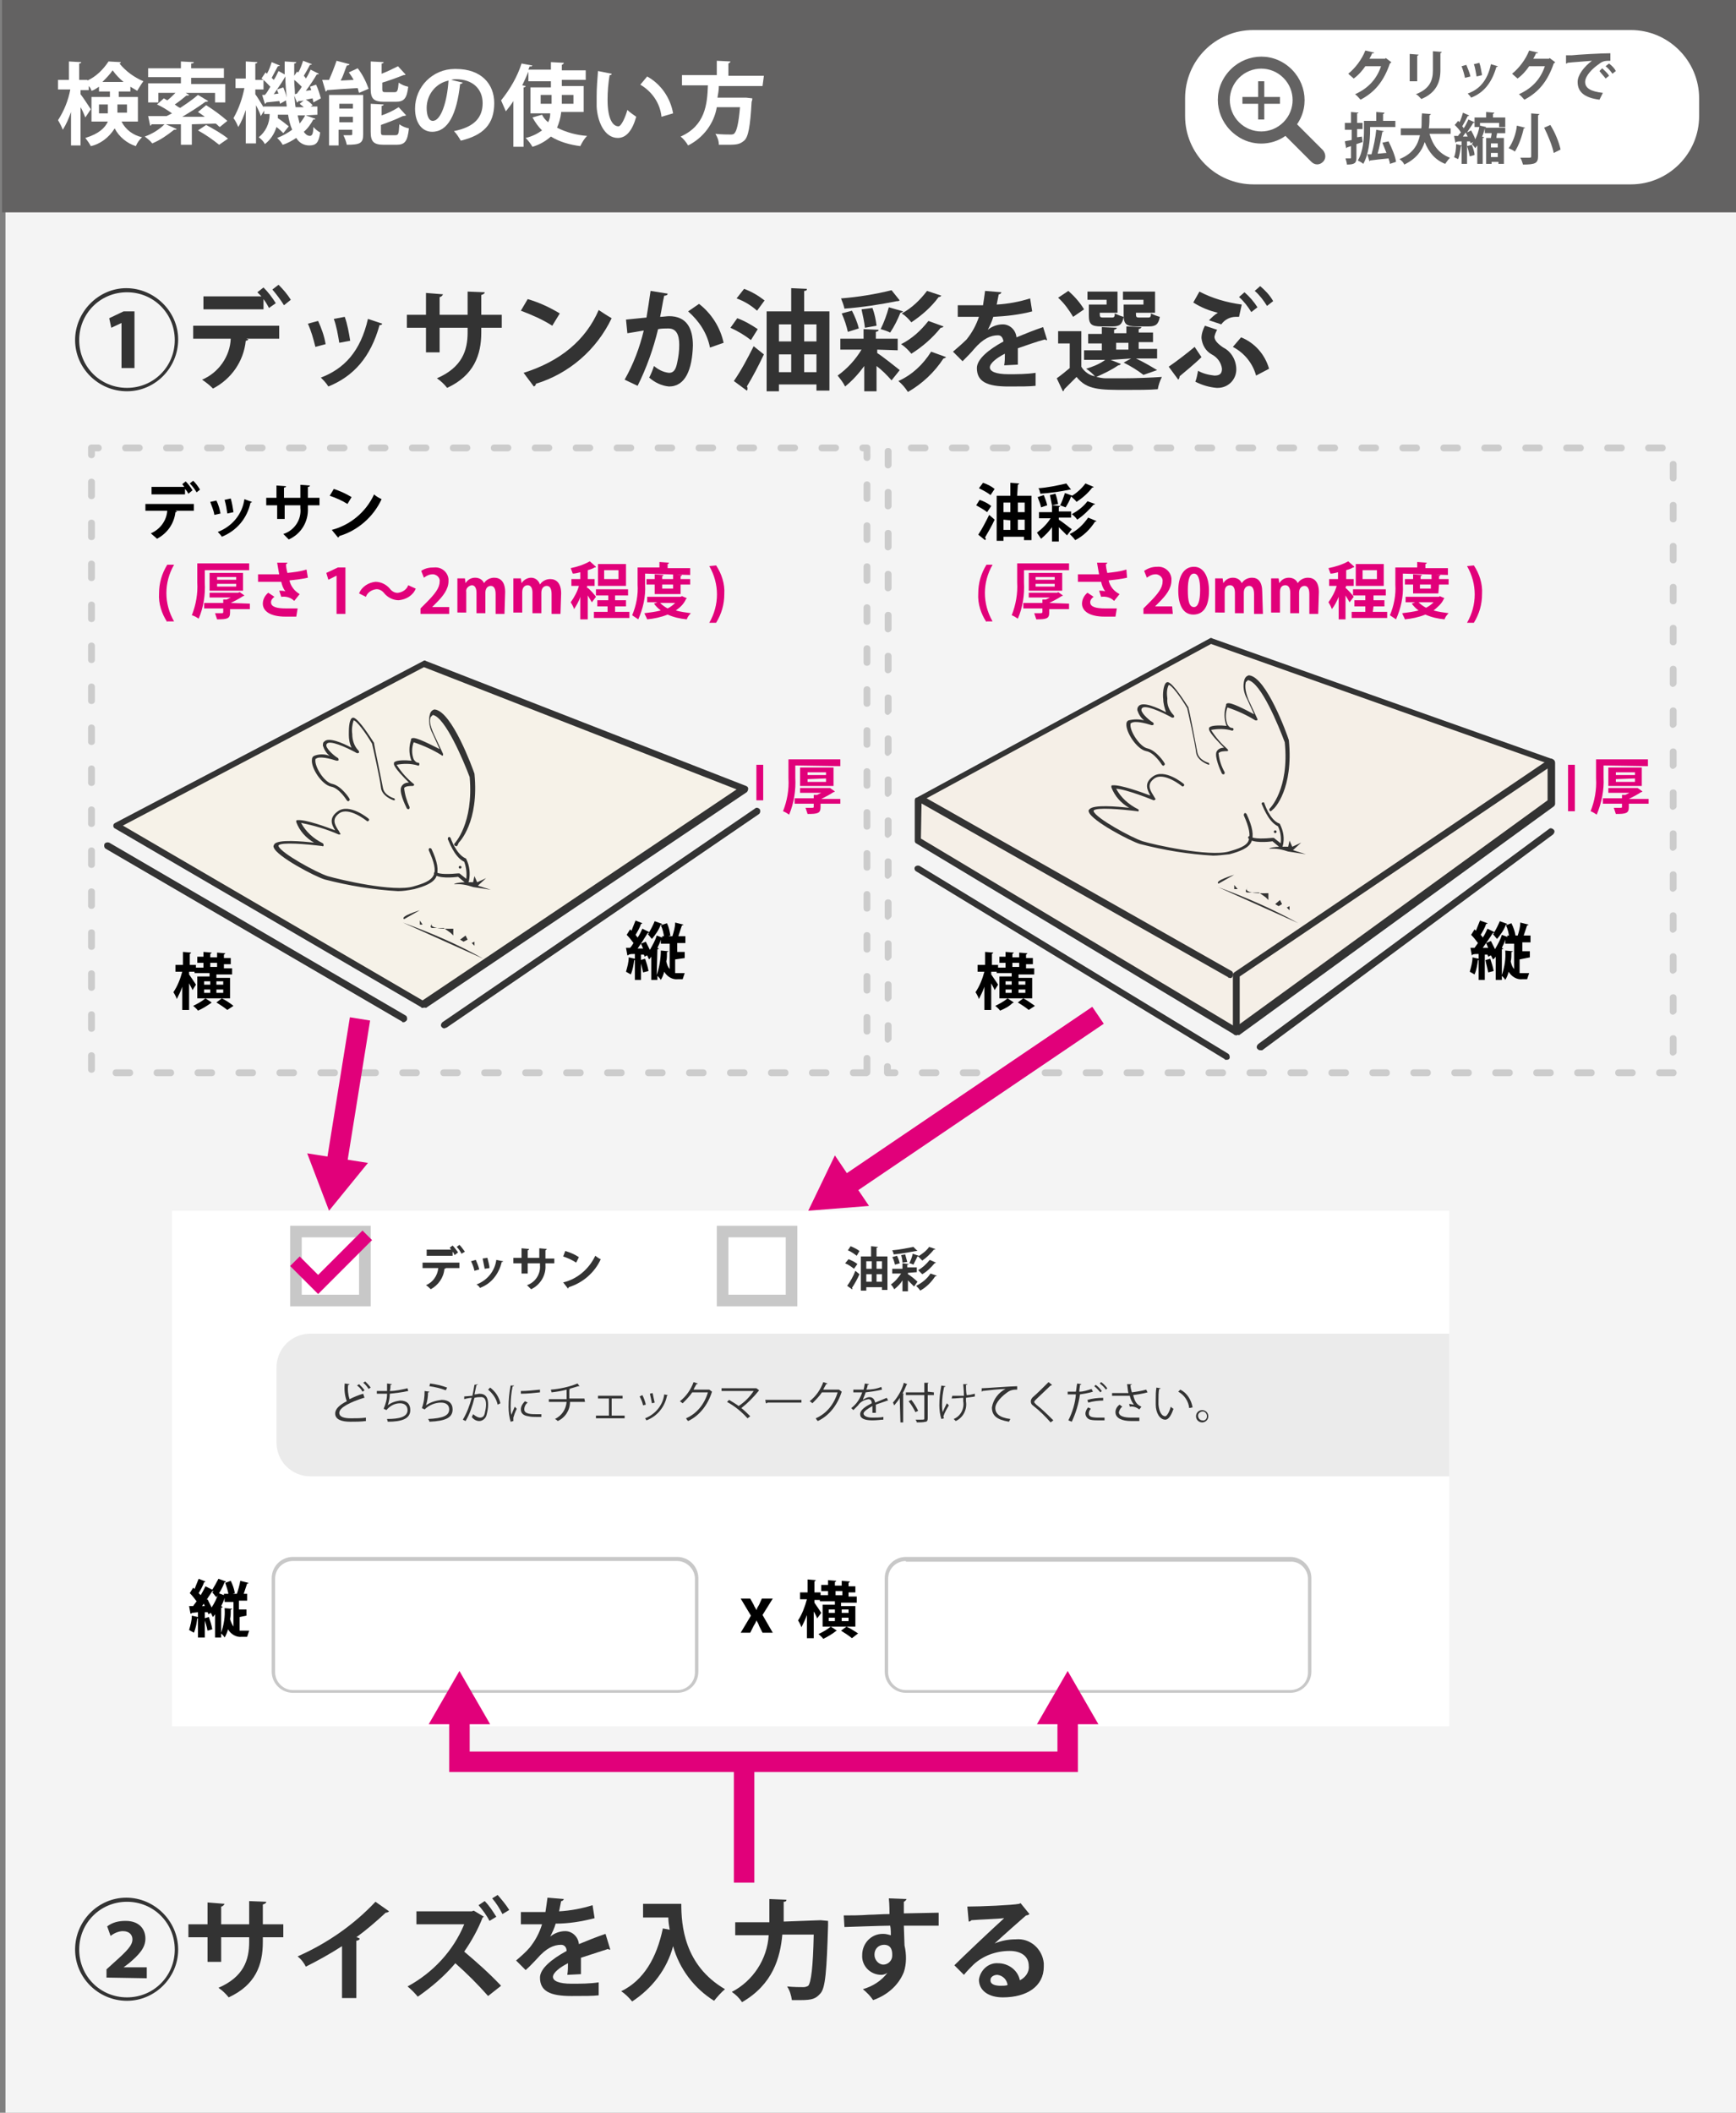 <?xml version="1.0" encoding="utf-8"?>
<!-- Generator: Adobe Illustrator 24.2.3, SVG Export Plug-In . SVG Version: 6.00 Build 0)  -->
<svg version="1.1" id="レイヤー_1" xmlns="http://www.w3.org/2000/svg" xmlns:xlink="http://www.w3.org/1999/xlink" x="0px"
	 y="0px" viewBox="0 0 254.3 309.4" style="enable-background:new 0 0 254.3 309.4;" xml:space="preserve">
<rect x="0" y="0" width="254.3" height="309.4" fill="#808080" stroke="none"/>
<style type="text/css">
	.st0{fill:#F4F4F4;}
	.st1{fill:#FFFFFF;}
	.st2{fill:#C8C8C8;}
	.st3{fill:#CCCCCC;}
	.st4{fill:#F6F2E8;}
	.st5{fill:#333333;}
	.st6{fill:#F5EFE7;}
	.st7{fill:#636262;}
	.st8{fill:#E1007A;}
	.st9{fill:#E1007F;}
	.st10{fill:#EBEBEB;}
</style>
<rect x="0.8" y="15.6" class="st0" width="253.5" height="293.9"/>
<rect x="25.2" y="177.3" class="st1" width="187.1" height="75.5"/>
<path class="st1" d="M42.9,228.3h56.3c1.6,0,2.8,1.3,2.8,2.8v13.7c0,1.6-1.3,2.8-2.8,2.8H42.9c-1.6,0-2.8-1.3-2.8-2.8v-13.7
	C40.1,229.6,41.3,228.3,42.9,228.3z"/>
<path class="st2" d="M99.2,247.9H42.9c-1.7,0-3.1-1.4-3.1-3.1v-13.7c0-1.7,1.4-3.1,3.1-3.1c0,0,0,0,0,0h56.3c1.7,0,3.1,1.4,3.1,3.1
	v13.7C102.3,246.5,101,247.9,99.2,247.9C99.2,247.9,99.2,247.9,99.2,247.9z M42.9,228.6c-1.4,0-2.6,1.1-2.6,2.6v13.7
	c0,1.4,1.2,2.6,2.6,2.6h56.3c1.4,0,2.6-1.1,2.6-2.6v-13.7c0-1.4-1.2-2.6-2.6-2.6L42.9,228.6z"/>
<path class="st1" d="M132.7,228.3H189c1.6,0,2.8,1.3,2.8,2.8v13.7c0,1.6-1.3,2.8-2.8,2.8h-56.3c-1.6,0-2.8-1.3-2.8-2.8v-13.7
	C129.9,229.6,131.1,228.3,132.7,228.3z"/>
<path class="st2" d="M189,247.9h-56.3c-1.7,0-3.1-1.4-3.1-3.1v-13.7c0-1.7,1.4-3.1,3.1-3.1H189c1.7,0,3.1,1.4,3.1,3.1v13.7
	C192.1,246.5,190.7,247.9,189,247.9L189,247.9z M132.7,228.6c-1.4,0-2.6,1.1-2.6,2.6v13.7c0,1.4,1.2,2.6,2.6,2.6H189
	c1.4,0,2.6-1.1,2.6-2.6v-13.7c0-1.4-1.2-2.6-2.6-2.5H132.7z"/>
<path class="st3" d="M127,157.6h-2c-0.3,0-0.5-0.2-0.5-0.5s0.2-0.5,0.5-0.5h1.5V155c0-0.3,0.2-0.5,0.5-0.5c0.3,0,0.5,0.2,0.5,0.5v2
	C127.5,157.3,127.3,157.5,127,157.6C127,157.5,127,157.6,127,157.6z M121,157.6h-2c-0.3,0-0.5-0.2-0.5-0.5s0.2-0.5,0.5-0.5h2
	c0.3,0,0.5,0.2,0.5,0.5S121.3,157.6,121,157.6z M115,157.6h-2c-0.3,0-0.5-0.2-0.5-0.5s0.2-0.5,0.5-0.5h2c0.3,0,0.5,0.2,0.5,0.5
	S115.3,157.6,115,157.6z M109,157.6h-2c-0.3,0-0.5-0.2-0.5-0.5s0.2-0.5,0.5-0.5h2c0.3,0,0.5,0.2,0.5,0.5S109.3,157.6,109,157.6z
	 M103,157.6h-2c-0.3,0-0.5-0.2-0.5-0.5s0.2-0.5,0.5-0.5h2c0.3,0,0.5,0.2,0.5,0.5S103.3,157.6,103,157.6z M97,157.6h-2
	c-0.3,0-0.5-0.2-0.5-0.5s0.2-0.5,0.5-0.5h2c0.3,0,0.5,0.2,0.5,0.5S97.3,157.6,97,157.6z M91,157.6h-2c-0.3,0-0.5-0.2-0.5-0.5
	s0.2-0.5,0.5-0.5h2c0.3,0,0.5,0.2,0.5,0.5S91.3,157.6,91,157.6z M85,157.6h-2c-0.3,0-0.5-0.2-0.5-0.5s0.2-0.5,0.5-0.5h2
	c0.3,0,0.5,0.2,0.5,0.5S85.3,157.6,85,157.6z M79,157.6h-2c-0.3,0-0.5-0.2-0.5-0.5s0.2-0.5,0.5-0.5h2c0.3,0,0.5,0.2,0.5,0.5
	S79.3,157.6,79,157.6z M73,157.6h-2c-0.3,0-0.5-0.2-0.5-0.5s0.2-0.5,0.5-0.5h2c0.3,0,0.5,0.2,0.5,0.5S73.3,157.6,73,157.6z
	 M67,157.6h-2c-0.3,0-0.5-0.2-0.5-0.5s0.2-0.5,0.5-0.5h2c0.3,0,0.5,0.2,0.5,0.5S67.3,157.6,67,157.6z M61,157.6h-2
	c-0.3,0-0.5-0.2-0.5-0.5s0.2-0.5,0.5-0.5h2c0.3,0,0.5,0.2,0.5,0.5S61.3,157.6,61,157.6z M55,157.6h-2c-0.3,0-0.5-0.2-0.5-0.5
	s0.2-0.5,0.5-0.5h2c0.3,0,0.5,0.2,0.5,0.5S55.3,157.6,55,157.6z M49,157.6h-2c-0.3,0-0.5-0.2-0.5-0.5s0.2-0.5,0.5-0.5h2
	c0.3,0,0.5,0.2,0.5,0.5S49.3,157.6,49,157.6z M43,157.6h-2c-0.3,0-0.5-0.2-0.5-0.5s0.2-0.5,0.5-0.5h2c0.3,0,0.5,0.2,0.5,0.5
	S43.3,157.6,43,157.6z M37,157.6h-2c-0.3,0-0.5-0.2-0.5-0.5s0.2-0.5,0.5-0.5h2c0.3,0,0.5,0.2,0.5,0.5S37.3,157.6,37,157.6z
	 M31,157.6h-2c-0.3,0-0.5-0.2-0.5-0.5s0.2-0.5,0.5-0.5h2c0.3,0,0.5,0.2,0.5,0.5S31.3,157.6,31,157.6z M25,157.6h-2
	c-0.3,0-0.5-0.2-0.5-0.5s0.2-0.5,0.5-0.5h2c0.3,0,0.5,0.2,0.5,0.5S25.3,157.6,25,157.6z M19,157.6h-2c-0.3,0-0.5-0.2-0.5-0.5
	s0.2-0.5,0.5-0.5h2c0.3,0,0.5,0.2,0.5,0.5S19.3,157.6,19,157.6z M13.4,157.1c-0.3,0-0.5-0.2-0.5-0.5v-2c0-0.3,0.2-0.5,0.5-0.5
	s0.5,0.2,0.5,0.5v2C13.9,156.9,13.7,157.1,13.4,157.1C13.4,157.1,13.4,157.1,13.4,157.1L13.4,157.1z M127,151.5
	c-0.3,0-0.5-0.2-0.5-0.5v-2c0-0.3,0.2-0.5,0.5-0.5c0.3,0,0.5,0.2,0.5,0.5v2C127.5,151.3,127.3,151.5,127,151.5z M13.4,151.1
	c-0.3,0-0.5-0.2-0.5-0.5v-2c0-0.3,0.2-0.5,0.5-0.5s0.5,0.2,0.5,0.5v2C13.9,150.9,13.7,151.1,13.4,151.1
	C13.4,151.1,13.4,151.1,13.4,151.1L13.4,151.1z M127,145.5c-0.3,0-0.5-0.2-0.5-0.5v-2c0-0.3,0.2-0.5,0.5-0.5c0.3,0,0.5,0.2,0.5,0.5
	v2C127.5,145.3,127.3,145.5,127,145.5z M13.4,145.1c-0.3,0-0.5-0.2-0.5-0.5v-2c0-0.3,0.2-0.5,0.5-0.5s0.5,0.2,0.5,0.5v2
	C13.9,144.9,13.7,145.1,13.4,145.1C13.4,145.1,13.4,145.1,13.4,145.1L13.4,145.1z M127,139.5c-0.3,0-0.5-0.2-0.5-0.5v-2
	c0-0.3,0.2-0.5,0.5-0.5c0.3,0,0.5,0.2,0.5,0.5v2C127.5,139.3,127.3,139.5,127,139.5z M13.4,139.1c-0.3,0-0.5-0.2-0.5-0.5v-2
	c0-0.3,0.2-0.5,0.5-0.5s0.5,0.2,0.5,0.5v2C13.9,138.9,13.7,139.1,13.4,139.1C13.4,139.1,13.4,139.1,13.4,139.1L13.4,139.1z
	 M127,133.5c-0.3,0-0.5-0.2-0.5-0.5v-2c0-0.3,0.2-0.5,0.5-0.5c0.3,0,0.5,0.2,0.5,0.5v2C127.5,133.3,127.3,133.5,127,133.5z
	 M13.4,133.1c-0.3,0-0.5-0.2-0.5-0.5v-2c0-0.3,0.2-0.5,0.5-0.5s0.5,0.2,0.5,0.5v2C13.9,132.9,13.7,133.1,13.4,133.1
	C13.4,133.1,13.4,133.1,13.4,133.1L13.4,133.1z M127,127.5c-0.3,0-0.5-0.2-0.5-0.5v-2c0-0.3,0.2-0.5,0.5-0.5c0.3,0,0.5,0.2,0.5,0.5
	v2C127.5,127.3,127.3,127.5,127,127.5z M13.4,127.1c-0.3,0-0.5-0.2-0.5-0.5v-2c0-0.3,0.2-0.5,0.5-0.5s0.5,0.2,0.5,0.5v2
	C13.9,126.9,13.7,127.1,13.4,127.1C13.4,127.1,13.4,127.1,13.4,127.1L13.4,127.1z M127,121.5c-0.3,0-0.5-0.2-0.5-0.5v-2
	c0-0.3,0.2-0.5,0.5-0.5c0.3,0,0.5,0.2,0.5,0.5v2C127.5,121.3,127.3,121.5,127,121.5z M13.4,121.1c-0.3,0-0.5-0.2-0.5-0.5v-2
	c0-0.3,0.2-0.5,0.5-0.5s0.5,0.2,0.5,0.5v2C13.9,120.9,13.7,121.1,13.4,121.1C13.4,121.1,13.4,121.1,13.4,121.1L13.4,121.1z
	 M127,115.5c-0.3,0-0.5-0.2-0.5-0.5v-2c0-0.3,0.2-0.5,0.5-0.5c0.3,0,0.5,0.2,0.5,0.5v2C127.5,115.3,127.3,115.5,127,115.5z
	 M13.4,115.1c-0.3,0-0.5-0.2-0.5-0.5v-2c0-0.3,0.2-0.5,0.5-0.5s0.5,0.2,0.5,0.5v2C13.9,114.9,13.7,115.1,13.4,115.1
	C13.4,115.1,13.4,115.1,13.4,115.1L13.4,115.1z M127,109.5c-0.3,0-0.5-0.2-0.5-0.5v-2c0-0.3,0.2-0.5,0.5-0.5c0.3,0,0.5,0.2,0.5,0.5
	v2C127.5,109.3,127.3,109.5,127,109.5z M13.4,109.1c-0.3,0-0.5-0.2-0.5-0.5v-2c0-0.3,0.2-0.5,0.5-0.5s0.5,0.2,0.5,0.5v2
	C13.9,108.9,13.7,109.1,13.4,109.1C13.4,109.1,13.4,109.1,13.4,109.1L13.4,109.1z M127,103.5c-0.3,0-0.5-0.2-0.5-0.5v-2
	c0-0.3,0.2-0.5,0.5-0.5c0.3,0,0.5,0.2,0.5,0.5v2C127.5,103.3,127.3,103.5,127,103.5z M13.4,103.1c-0.3,0-0.5-0.2-0.5-0.5v-2
	c0-0.3,0.2-0.5,0.5-0.5s0.5,0.2,0.5,0.5v2C13.9,102.9,13.7,103.1,13.4,103.1C13.4,103.1,13.4,103.1,13.4,103.1L13.4,103.1z
	 M127,97.5c-0.3,0-0.5-0.2-0.5-0.5v-2c0-0.3,0.2-0.5,0.5-0.5c0.3,0,0.5,0.2,0.5,0.5v2C127.5,97.3,127.3,97.5,127,97.5
	C127,97.5,127,97.5,127,97.5z M13.4,97.1c-0.3,0-0.5-0.2-0.5-0.5v-2c0-0.3,0.2-0.5,0.5-0.5s0.5,0.2,0.5,0.5v2
	C13.9,96.9,13.7,97.1,13.4,97.1z M127,91.5c-0.3,0-0.5-0.2-0.5-0.5v-2c0-0.3,0.2-0.5,0.5-0.5c0.3,0,0.5,0.2,0.5,0.5v2
	C127.5,91.3,127.3,91.5,127,91.5C127,91.5,127,91.5,127,91.5z M13.4,91.1c-0.3,0-0.5-0.2-0.5-0.5v-2c0-0.3,0.2-0.5,0.5-0.5
	s0.5,0.2,0.5,0.5v2C13.9,90.9,13.7,91.1,13.4,91.1z M127,85.5c-0.3,0-0.5-0.2-0.5-0.5v-2c0-0.3,0.2-0.5,0.5-0.5
	c0.3,0,0.5,0.2,0.5,0.5v2C127.5,85.3,127.3,85.5,127,85.5C127,85.5,127,85.5,127,85.5z M13.4,85.1c-0.3,0-0.5-0.2-0.5-0.5v-2
	c0-0.3,0.2-0.5,0.5-0.5s0.5,0.2,0.5,0.5v2C13.9,84.9,13.7,85.1,13.4,85.1z M127,79.5c-0.3,0-0.5-0.2-0.5-0.5v-2
	c0-0.3,0.2-0.5,0.5-0.5c0.3,0,0.5,0.2,0.5,0.5v2C127.5,79.3,127.3,79.5,127,79.5C127,79.5,127,79.5,127,79.5z M13.4,79.1
	c-0.3,0-0.5-0.2-0.5-0.5v-2c0-0.3,0.2-0.5,0.5-0.5s0.5,0.2,0.5,0.5v2C13.9,78.9,13.7,79.1,13.4,79.1z M127,73.5
	c-0.3,0-0.5-0.2-0.5-0.5v-2c0-0.3,0.2-0.5,0.5-0.5c0.3,0,0.5,0.2,0.5,0.5v2C127.5,73.3,127.3,73.5,127,73.5
	C127,73.5,127,73.5,127,73.5z M13.4,73.1c-0.3,0-0.5-0.2-0.5-0.5v-2c0-0.3,0.2-0.5,0.5-0.5s0.5,0.2,0.5,0.5v2
	C13.9,72.9,13.7,73.1,13.4,73.1z M127,67.5c-0.3,0-0.5-0.2-0.5-0.5v-0.9h-0.1c-0.3,0-0.5-0.2-0.5-0.5c0-0.3,0.2-0.5,0.5-0.5h0.6
	c0.3,0,0.5,0.2,0.5,0.5V67C127.5,67.3,127.3,67.5,127,67.5C127,67.5,127,67.5,127,67.5z M13.4,67.1c-0.3,0-0.5-0.2-0.5-0.5v-1
	c0-0.3,0.2-0.5,0.5-0.5h1c0.3,0,0.5,0.2,0.5,0.5s-0.2,0.5-0.5,0.5h-0.5v0.5C13.9,66.9,13.7,67.1,13.4,67.1
	C13.4,67.1,13.4,67.1,13.4,67.1z M122.4,66.1h-2c-0.3,0-0.5-0.2-0.5-0.5c0-0.3,0.2-0.5,0.5-0.5h2c0.3,0,0.5,0.2,0.5,0.5
	C122.9,65.9,122.6,66.1,122.4,66.1C122.4,66.1,122.4,66.1,122.4,66.1L122.4,66.1z M116.4,66.1h-2c-0.3,0-0.5-0.2-0.5-0.5
	c0-0.3,0.2-0.5,0.5-0.5h2c0.3,0,0.5,0.2,0.5,0.5C116.9,65.9,116.6,66.1,116.4,66.1C116.4,66.1,116.4,66.1,116.4,66.1L116.4,66.1z
	 M110.4,66.1h-2c-0.3,0-0.5-0.2-0.5-0.5c0-0.3,0.2-0.5,0.5-0.5h2c0.3,0,0.5,0.2,0.5,0.5C110.9,65.9,110.6,66.1,110.4,66.1
	C110.4,66.1,110.4,66.1,110.4,66.1L110.4,66.1z M104.4,66.1h-2c-0.3,0-0.5-0.2-0.5-0.5c0-0.3,0.2-0.5,0.5-0.5h2
	c0.3,0,0.5,0.2,0.5,0.5C104.9,65.9,104.6,66.1,104.4,66.1C104.4,66.1,104.4,66.1,104.4,66.1L104.4,66.1z M98.4,66.1h-2
	c-0.3,0-0.5-0.2-0.5-0.5c0-0.3,0.2-0.5,0.5-0.5h2c0.3,0,0.5,0.2,0.5,0.5C98.9,65.9,98.6,66.1,98.4,66.1
	C98.4,66.1,98.4,66.1,98.4,66.1L98.4,66.1z M92.4,66.1h-2c-0.3,0-0.5-0.2-0.5-0.5c0-0.3,0.2-0.5,0.5-0.5h2c0.3,0,0.5,0.2,0.5,0.5
	C92.9,65.9,92.6,66.1,92.4,66.1C92.4,66.1,92.4,66.1,92.4,66.1L92.4,66.1z M86.4,66.1h-2c-0.3,0-0.5-0.2-0.5-0.5
	c0-0.3,0.2-0.5,0.5-0.5h2c0.3,0,0.5,0.2,0.5,0.5C86.9,65.9,86.6,66.1,86.4,66.1C86.4,66.1,86.4,66.1,86.4,66.1L86.4,66.1z
	 M80.4,66.1h-2c-0.3,0-0.5-0.2-0.5-0.5c0-0.3,0.2-0.5,0.5-0.5h2c0.3,0,0.5,0.2,0.5,0.5C80.9,65.9,80.6,66.1,80.4,66.1
	C80.4,66.1,80.4,66.1,80.4,66.1L80.4,66.1z M74.4,66.1h-2c-0.3,0-0.5-0.2-0.5-0.5c0-0.3,0.2-0.5,0.5-0.5h2c0.3,0,0.5,0.2,0.5,0.5
	C74.9,65.9,74.6,66.1,74.4,66.1C74.4,66.1,74.4,66.1,74.4,66.1L74.4,66.1z M68.4,66.1h-2c-0.3,0-0.5-0.2-0.5-0.5
	c0-0.3,0.2-0.5,0.5-0.5h2c0.3,0,0.5,0.2,0.5,0.5C68.9,65.9,68.6,66.1,68.4,66.1C68.4,66.1,68.4,66.1,68.4,66.1L68.4,66.1z
	 M62.4,66.1h-2c-0.3,0-0.5-0.2-0.5-0.5c0-0.3,0.2-0.5,0.5-0.5h2c0.3,0,0.5,0.2,0.5,0.5C62.9,65.9,62.6,66.1,62.4,66.1
	C62.4,66.1,62.4,66.1,62.4,66.1L62.4,66.1z M56.4,66.1h-2c-0.3,0-0.5-0.2-0.5-0.5c0-0.3,0.2-0.5,0.5-0.5h2c0.3,0,0.5,0.2,0.5,0.5
	C56.9,65.9,56.6,66.1,56.4,66.1C56.4,66.1,56.4,66.1,56.4,66.1L56.4,66.1z M50.4,66.1h-2c-0.3,0-0.5-0.2-0.5-0.5
	c0-0.3,0.2-0.5,0.5-0.5h2c0.3,0,0.5,0.2,0.5,0.5C50.9,65.9,50.6,66.1,50.4,66.1C50.4,66.1,50.4,66.1,50.4,66.1L50.4,66.1z
	 M44.4,66.1h-2c-0.3,0-0.5-0.2-0.5-0.5c0-0.3,0.2-0.5,0.5-0.5h2c0.3,0,0.5,0.2,0.5,0.5C44.9,65.9,44.6,66.1,44.4,66.1
	C44.4,66.1,44.4,66.1,44.4,66.1L44.4,66.1z M38.4,66.1h-2c-0.3,0-0.5-0.2-0.5-0.5c0-0.3,0.2-0.5,0.5-0.5h2c0.3,0,0.5,0.2,0.5,0.5
	C38.9,65.9,38.6,66.1,38.4,66.1C38.4,66.1,38.4,66.1,38.4,66.1L38.4,66.1z M32.4,66.1h-2c-0.3,0-0.5-0.2-0.5-0.5
	c0-0.3,0.2-0.5,0.5-0.5h2c0.3,0,0.5,0.2,0.5,0.5C32.9,65.9,32.6,66.1,32.4,66.1C32.4,66.1,32.4,66.1,32.4,66.1L32.4,66.1z
	 M26.4,66.1h-2c-0.3,0-0.5-0.2-0.5-0.5c0-0.3,0.2-0.5,0.5-0.5h2c0.3,0,0.5,0.2,0.5,0.5C26.9,65.9,26.6,66.1,26.4,66.1
	C26.4,66.1,26.4,66.1,26.4,66.1L26.4,66.1z M20.4,66.1h-2c-0.3,0-0.5-0.2-0.5-0.5c0-0.3,0.2-0.5,0.5-0.5h2c0.3,0,0.5,0.2,0.5,0.5
	C20.9,65.9,20.6,66.1,20.4,66.1C20.4,66.1,20.4,66.1,20.4,66.1L20.4,66.1z"/>
<path class="st3" d="M245.1,157.6h-2c-0.3,0-0.5-0.2-0.5-0.5s0.2-0.5,0.5-0.5h2c0.3,0,0.5,0.2,0.5,0.5S245.4,157.6,245.1,157.6z
	 M239.1,157.6h-2c-0.3,0-0.5-0.2-0.5-0.5s0.2-0.5,0.5-0.5h2c0.3,0,0.5,0.2,0.5,0.5S239.4,157.6,239.1,157.6z M233.1,157.6h-2
	c-0.3,0-0.5-0.2-0.5-0.5s0.2-0.5,0.5-0.5h2c0.3,0,0.5,0.2,0.5,0.5S233.4,157.6,233.1,157.6z M227.1,157.6h-2c-0.3,0-0.5-0.2-0.5-0.5
	s0.2-0.5,0.5-0.5h2c0.3,0,0.5,0.2,0.5,0.5S227.4,157.6,227.1,157.6z M221.1,157.6h-2c-0.3,0-0.5-0.2-0.5-0.5s0.2-0.5,0.5-0.5h2
	c0.3,0,0.5,0.2,0.5,0.5S221.4,157.6,221.1,157.6z M215.1,157.6h-2c-0.3,0-0.5-0.2-0.5-0.5s0.2-0.5,0.5-0.5h2c0.3,0,0.5,0.2,0.5,0.5
	S215.4,157.6,215.1,157.6z M209.1,157.6h-2c-0.3,0-0.5-0.2-0.5-0.5s0.2-0.5,0.5-0.5h2c0.3,0,0.5,0.2,0.5,0.5
	S209.4,157.6,209.1,157.6z M203.1,157.6h-2c-0.3,0-0.5-0.2-0.5-0.5s0.2-0.5,0.5-0.5h2c0.3,0,0.5,0.2,0.5,0.5
	S203.4,157.6,203.1,157.6z M197.1,157.6h-2c-0.3,0-0.5-0.2-0.5-0.5s0.2-0.5,0.5-0.5h2c0.3,0,0.5,0.2,0.5,0.5
	S197.4,157.6,197.1,157.6z M191.1,157.6h-2c-0.3,0-0.5-0.2-0.5-0.5s0.2-0.5,0.5-0.5h2c0.3,0,0.5,0.2,0.5,0.5
	S191.4,157.6,191.1,157.6z M185.1,157.6h-2c-0.3,0-0.5-0.2-0.5-0.5s0.2-0.5,0.5-0.5h2c0.3,0,0.5,0.2,0.5,0.5
	S185.4,157.6,185.1,157.6z M179.1,157.6h-2c-0.3,0-0.5-0.2-0.5-0.5s0.2-0.5,0.5-0.5h2c0.3,0,0.5,0.2,0.5,0.5
	S179.4,157.6,179.1,157.6z M173.1,157.6h-2c-0.3,0-0.5-0.2-0.5-0.5s0.2-0.5,0.5-0.5h2c0.3,0,0.5,0.2,0.5,0.5
	S173.4,157.6,173.1,157.6z M167.1,157.6h-2c-0.3,0-0.5-0.2-0.5-0.5s0.2-0.5,0.5-0.5h2c0.3,0,0.5,0.2,0.5,0.5
	S167.4,157.6,167.1,157.6z M161.1,157.6h-2c-0.3,0-0.5-0.2-0.5-0.5s0.2-0.5,0.5-0.5h2c0.3,0,0.5,0.2,0.5,0.5
	S161.4,157.6,161.1,157.6z M155.1,157.6h-2c-0.3,0-0.5-0.2-0.5-0.5s0.2-0.5,0.5-0.5h2c0.3,0,0.5,0.2,0.5,0.5
	S155.4,157.6,155.1,157.6z M149.1,157.6h-2c-0.3,0-0.5-0.2-0.5-0.5s0.2-0.5,0.5-0.5h2c0.3,0,0.5,0.2,0.5,0.5
	S149.4,157.6,149.1,157.6z M143.1,157.6h-2c-0.3,0-0.5-0.2-0.5-0.5s0.2-0.5,0.5-0.5h2c0.3,0,0.5,0.2,0.5,0.5
	S143.4,157.6,143.1,157.6z M137.1,157.6h-2c-0.3,0-0.5-0.2-0.5-0.5s0.2-0.5,0.5-0.5h2c0.3,0,0.5,0.2,0.5,0.5
	S137.4,157.6,137.1,157.6z M131.1,157.6h-1.1c-0.3,0-0.5-0.2-0.5-0.5v-0.9c0-0.3,0.2-0.5,0.5-0.5s0.5,0.2,0.5,0.5v0.4h0.6
	c0.3,0,0.5,0.2,0.5,0.5S131.4,157.6,131.1,157.6z M245.1,154.6c-0.3,0-0.5-0.2-0.5-0.5v-2c0-0.3,0.2-0.5,0.5-0.5
	c0.3,0,0.5,0.2,0.5,0.5v2C245.6,154.3,245.4,154.5,245.1,154.6L245.1,154.6z M130.1,152.7c-0.3,0-0.5-0.2-0.5-0.5v-2
	c0-0.3,0.2-0.5,0.5-0.5s0.5,0.2,0.5,0.5v2C130.5,152.4,130.3,152.6,130.1,152.7L130.1,152.7z M245.1,148.6c-0.3,0-0.5-0.2-0.5-0.5
	v-2c0-0.3,0.2-0.5,0.5-0.5c0.3,0,0.5,0.2,0.5,0.5v2C245.6,148.3,245.4,148.5,245.1,148.6L245.1,148.6z M130.1,146.7
	c-0.3,0-0.5-0.2-0.5-0.5v-2c0-0.3,0.2-0.5,0.5-0.5s0.5,0.2,0.5,0.5v2C130.5,146.4,130.3,146.6,130.1,146.7L130.1,146.7z
	 M245.1,142.6c-0.3,0-0.5-0.2-0.5-0.5v-2c0-0.3,0.2-0.5,0.5-0.5c0.3,0,0.5,0.2,0.5,0.5v2C245.6,142.3,245.4,142.5,245.1,142.6
	L245.1,142.6z M130.1,140.7c-0.3,0-0.5-0.2-0.5-0.5v-2c0-0.3,0.2-0.5,0.5-0.5s0.5,0.2,0.5,0.5v2
	C130.5,140.4,130.3,140.6,130.1,140.7L130.1,140.7z M245.1,136.6c-0.3,0-0.5-0.2-0.5-0.5v-2c0-0.3,0.2-0.5,0.5-0.5
	c0.3,0,0.5,0.2,0.5,0.5v2C245.6,136.3,245.4,136.5,245.1,136.6L245.1,136.6z M130.1,134.7c-0.3,0-0.5-0.2-0.5-0.5v-2
	c0-0.3,0.2-0.5,0.5-0.5s0.5,0.2,0.5,0.5v2C130.5,134.4,130.3,134.6,130.1,134.7L130.1,134.7z M245.1,130.6c-0.3,0-0.5-0.2-0.5-0.5
	v-2c0-0.3,0.2-0.5,0.5-0.5c0.3,0,0.5,0.2,0.5,0.5v2C245.6,130.3,245.4,130.5,245.1,130.6L245.1,130.6z M130.1,128.7
	c-0.3,0-0.5-0.2-0.5-0.5v-2c0-0.3,0.2-0.5,0.5-0.5s0.5,0.2,0.5,0.5v2C130.5,128.4,130.3,128.6,130.1,128.7L130.1,128.7z
	 M245.1,124.6c-0.3,0-0.5-0.2-0.5-0.5v-2c0-0.3,0.2-0.5,0.5-0.5c0.3,0,0.5,0.2,0.5,0.5v2C245.6,124.3,245.4,124.5,245.1,124.6
	L245.1,124.6z M130.1,122.7c-0.3,0-0.5-0.2-0.5-0.5v-2c0-0.3,0.2-0.5,0.5-0.5s0.5,0.2,0.5,0.5v2
	C130.5,122.4,130.3,122.6,130.1,122.7L130.1,122.7z M245.1,118.6c-0.3,0-0.5-0.2-0.5-0.5v-2c0-0.3,0.2-0.5,0.5-0.5
	c0.3,0,0.5,0.2,0.5,0.5v2C245.6,118.3,245.4,118.5,245.1,118.6L245.1,118.6z M130.1,116.7c-0.3,0-0.5-0.2-0.5-0.5v-2
	c0-0.3,0.2-0.5,0.5-0.5s0.5,0.2,0.5,0.5v2C130.5,116.4,130.3,116.6,130.1,116.7L130.1,116.7z M245.1,112.6c-0.3,0-0.5-0.2-0.5-0.5
	v-2c0-0.3,0.2-0.5,0.5-0.5c0.3,0,0.5,0.2,0.5,0.5v2C245.6,112.3,245.4,112.5,245.1,112.6L245.1,112.6z M130.1,110.7
	c-0.3,0-0.5-0.2-0.5-0.5v-2c0-0.3,0.2-0.5,0.5-0.5s0.5,0.2,0.5,0.5v2C130.5,110.4,130.3,110.6,130.1,110.7L130.1,110.7z
	 M245.1,106.6c-0.3,0-0.5-0.2-0.5-0.5v-2c0-0.3,0.2-0.5,0.5-0.5c0.3,0,0.5,0.2,0.5,0.5v2C245.6,106.3,245.4,106.5,245.1,106.6
	L245.1,106.6z M130.1,104.7c-0.3,0-0.5-0.2-0.5-0.5v-2c0-0.3,0.2-0.5,0.5-0.5s0.5,0.2,0.5,0.5v2
	C130.5,104.4,130.3,104.6,130.1,104.7L130.1,104.7z M245.1,100.6c-0.3,0-0.5-0.2-0.5-0.5V98c0-0.3,0.2-0.5,0.5-0.5
	c0.3,0,0.5,0.2,0.5,0.5v2C245.6,100.3,245.4,100.5,245.1,100.6C245.1,100.5,245.1,100.5,245.1,100.6L245.1,100.6z M130.1,98.6
	c-0.3,0-0.5-0.2-0.5-0.5v-2c0-0.3,0.2-0.5,0.5-0.5s0.5,0.2,0.5,0.5v2C130.6,98.4,130.3,98.6,130.1,98.6z M245.1,94.5
	c-0.3,0-0.5-0.2-0.5-0.5v-2c0-0.3,0.2-0.5,0.5-0.5c0.3,0,0.5,0.2,0.5,0.5v2C245.6,94.3,245.4,94.5,245.1,94.5
	C245.1,94.5,245.1,94.5,245.1,94.5z M130.1,92.6c-0.3,0-0.5-0.2-0.5-0.5v-2c0-0.3,0.2-0.5,0.5-0.5s0.5,0.2,0.5,0.5v2
	C130.6,92.4,130.3,92.6,130.1,92.6z M245.1,88.5c-0.3,0-0.5-0.2-0.5-0.5v-2c0-0.3,0.2-0.5,0.5-0.5c0.3,0,0.5,0.2,0.5,0.5v2
	C245.6,88.3,245.4,88.5,245.1,88.5C245.1,88.5,245.1,88.5,245.1,88.5z M130.1,86.6c-0.3,0-0.5-0.2-0.5-0.5v-2c0-0.3,0.2-0.5,0.5-0.5
	s0.5,0.2,0.5,0.5v2C130.6,86.4,130.3,86.6,130.1,86.6z M245.1,82.5c-0.3,0-0.5-0.2-0.5-0.5v-2c0-0.3,0.2-0.5,0.5-0.5
	c0.3,0,0.5,0.2,0.5,0.5v2C245.6,82.3,245.4,82.5,245.1,82.5C245.1,82.5,245.1,82.5,245.1,82.5z M130.1,80.6c-0.3,0-0.5-0.2-0.5-0.5
	v-2c0-0.3,0.2-0.5,0.5-0.5s0.5,0.2,0.5,0.5v2C130.6,80.4,130.3,80.6,130.1,80.6z M245.1,76.5c-0.3,0-0.5-0.2-0.5-0.5v-2
	c0-0.3,0.2-0.5,0.5-0.5c0.3,0,0.5,0.2,0.5,0.5v2C245.6,76.3,245.4,76.5,245.1,76.5C245.1,76.5,245.1,76.5,245.1,76.5z M130.1,74.6
	c-0.3,0-0.5-0.2-0.5-0.5v-2c0-0.3,0.2-0.5,0.5-0.5s0.5,0.2,0.5,0.5v2C130.6,74.4,130.3,74.6,130.1,74.6z M245.1,70.5
	c-0.3,0-0.5-0.2-0.5-0.5v-2c0-0.3,0.2-0.5,0.5-0.5c0.3,0,0.5,0.2,0.5,0.5v2C245.6,70.3,245.4,70.5,245.1,70.5
	C245.1,70.5,245.1,70.5,245.1,70.5z M130.1,68.6c-0.3,0-0.5-0.2-0.5-0.5v-2c0-0.3,0.2-0.5,0.5-0.5s0.5,0.2,0.5,0.5v2
	C130.6,68.4,130.3,68.6,130.1,68.6z M243.5,66.1h-2c-0.3,0-0.5-0.2-0.5-0.5c0-0.3,0.2-0.5,0.5-0.5h2c0.3,0,0.5,0.2,0.5,0.5
	S243.8,66.1,243.5,66.1z M237.5,66.1h-2c-0.3,0-0.5-0.2-0.5-0.5c0-0.3,0.2-0.5,0.5-0.5h2c0.3,0,0.5,0.2,0.5,0.5
	S237.8,66.1,237.5,66.1z M231.5,66.1h-2c-0.3,0-0.5-0.2-0.5-0.5c0-0.3,0.2-0.5,0.5-0.5h2c0.3,0,0.5,0.2,0.5,0.5
	S231.8,66.1,231.5,66.1z M225.5,66.1h-2c-0.3,0-0.5-0.2-0.5-0.5c0-0.3,0.2-0.5,0.5-0.5h2c0.3,0,0.5,0.2,0.5,0.5
	S225.8,66.1,225.5,66.1z M219.5,66.1h-2c-0.3,0-0.5-0.2-0.5-0.5c0-0.3,0.2-0.5,0.5-0.5h2c0.3,0,0.5,0.2,0.5,0.5
	S219.8,66.1,219.5,66.1z M213.5,66.1h-2c-0.3,0-0.5-0.2-0.5-0.5c0-0.3,0.2-0.5,0.5-0.5h2c0.3,0,0.5,0.2,0.5,0.5
	S213.8,66.1,213.5,66.1z M207.5,66.1h-2c-0.3,0-0.5-0.2-0.5-0.5c0-0.3,0.2-0.5,0.5-0.5h2c0.3,0,0.5,0.2,0.5,0.5
	S207.8,66.1,207.5,66.1z M201.5,66.1h-2c-0.3,0-0.5-0.2-0.5-0.5c0-0.3,0.2-0.5,0.5-0.5h2c0.3,0,0.5,0.2,0.5,0.5
	S201.8,66.1,201.5,66.1z M195.5,66.1h-2c-0.3,0-0.5-0.2-0.5-0.5c0-0.3,0.2-0.5,0.5-0.5h2c0.3,0,0.5,0.2,0.5,0.5
	S195.8,66.1,195.5,66.1z M189.5,66.1h-2c-0.3,0-0.5-0.2-0.5-0.5c0-0.3,0.2-0.5,0.5-0.5h2c0.3,0,0.5,0.2,0.5,0.5
	S189.8,66.1,189.5,66.1z M183.5,66.1h-2c-0.3,0-0.5-0.2-0.5-0.5c0-0.3,0.2-0.5,0.5-0.5h2c0.3,0,0.5,0.2,0.5,0.5
	S183.8,66.1,183.5,66.1z M177.5,66.1h-2c-0.3,0-0.5-0.2-0.5-0.5c0-0.3,0.2-0.5,0.5-0.5h2c0.3,0,0.5,0.2,0.5,0.5
	S177.8,66.1,177.5,66.1z M171.5,66.1h-2c-0.3,0-0.5-0.2-0.5-0.5c0-0.3,0.2-0.5,0.5-0.5h2c0.3,0,0.5,0.2,0.5,0.5
	S171.8,66.1,171.5,66.1z M165.5,66.1h-2c-0.3,0-0.5-0.2-0.5-0.5c0-0.3,0.2-0.5,0.5-0.5h2c0.3,0,0.5,0.2,0.5,0.5
	S165.8,66.1,165.5,66.1z M159.5,66.1h-2c-0.3,0-0.5-0.2-0.5-0.5c0-0.3,0.2-0.5,0.5-0.5h2c0.3,0,0.5,0.2,0.5,0.5
	S159.8,66.1,159.5,66.1z M153.5,66.1h-2c-0.3,0-0.5-0.2-0.5-0.5c0-0.3,0.2-0.5,0.5-0.5h2c0.3,0,0.5,0.2,0.5,0.5
	S153.8,66.1,153.5,66.1z M147.5,66.1h-2c-0.3,0-0.5-0.2-0.5-0.5c0-0.3,0.2-0.5,0.5-0.5h2c0.3,0,0.5,0.2,0.5,0.5
	S147.8,66.1,147.5,66.1z M141.5,66.1h-2c-0.3,0-0.5-0.2-0.5-0.5c0-0.3,0.2-0.5,0.5-0.5h2c0.3,0,0.5,0.2,0.5,0.5
	S141.8,66.1,141.5,66.1z M135.5,66.1h-2c-0.3,0-0.5-0.2-0.5-0.5c0-0.3,0.2-0.5,0.5-0.5h2c0.3,0,0.5,0.2,0.5,0.5
	S135.8,66.1,135.5,66.1z"/>
<polygon class="st4" points="17,120.9 61.9,147.1 109,115.5 62.1,97.1 "/>
<path class="st5" d="M61.9,147.6c-0.1,0-0.2,0-0.2-0.1l-44.9-26.2c-0.2-0.1-0.2-0.3-0.2-0.4c0-0.2,0.1-0.3,0.3-0.4l45.1-23.7
	c0.1-0.1,0.3-0.1,0.4,0l46.9,18.3c0.2,0.1,0.3,0.2,0.3,0.4c0,0.2-0.1,0.4-0.2,0.5l-47,31.6C62.2,147.5,62,147.6,61.9,147.6z
	 M18,120.9l43.9,25.6l46-30.9L62.1,97.7L18,120.9z"/>
<polygon class="st6" points="177.3,93.9 134.4,117.2 134.4,123.1 181.1,151.1 227.2,117.6 227.2,111.5 "/>
<path class="st5" d="M181.1,151.6c-0.1,0-0.2,0-0.3-0.1l-46.6-28c-0.2-0.1-0.2-0.3-0.2-0.4v-5.9c0-0.2,0.1-0.4,0.3-0.4l42.9-23.3
	c0.1-0.1,0.3-0.1,0.4,0l49.9,17.7c0.2,0.1,0.3,0.3,0.3,0.5v6c0,0.2-0.1,0.3-0.2,0.4l-46.1,33.5C181.3,151.5,181.2,151.6,181.1,151.6
	z M134.9,122.8l46.1,27.6l45.7-33.2v-5.4l-49.3-17.5l-42.4,23L134.9,122.8z"/>
<rect x="0.3" y="0" class="st7" width="254" height="31.1"/>
<path class="st1" d="M183.6,4.4h55.3c5.5,0,10,4.5,10,10V17c0,5.5-4.5,10-10,10h-55.3c-5.5,0-10-4.5-10-10v-2.6
	C173.6,8.9,178,4.4,183.6,4.4z"/>
<path class="st1" d="M20.1,17.8h-2.3c0.6,1.2,1.7,2,3,2.3c-0.4,0.4-0.7,0.8-0.9,1.3c-1.3-0.4-2.5-1.4-3.1-2.6
	c-0.8,1.3-2.1,2.3-3.5,2.6c-0.2-0.4-0.5-0.8-0.8-1.2c2-0.6,2.9-1.5,3.3-2.4h-2.4v-3.6h2.7v-0.8h-1.6v-0.7c-0.3,0.2-0.7,0.5-1.1,0.6
	c-0.1-0.3-0.2-0.5-0.4-0.7v0.6h-1.2v0.6c0.4,0.5,1.3,1.9,1.5,2.2l-0.8,1.2c-0.2-0.5-0.4-1-0.7-1.5v5.6h-1.4v-4.9
	c-0.3,0.9-0.7,1.8-1.2,2.6c-0.2-0.5-0.4-0.9-0.7-1.4c0.9-1.4,1.5-2.9,1.8-4.5H8.5v-1.4h1.6V9l1.8,0.1c0,0.1-0.1,0.2-0.3,0.2v2.4h1.2
	v0.1c1.3-0.6,2.3-1.6,3.1-2.8l1.8,0.1c0,0.1-0.1,0.2-0.2,0.2c0.9,1.1,2.1,2,3.5,2.6c-0.3,0.4-0.6,0.9-0.9,1.4
	c-0.3-0.2-0.7-0.4-1-0.6v0.7h-1.7v0.8h2.8V17.8z M14.5,16.6h1.3c0-0.1,0-0.3,0-0.5v-0.8h-1.3L14.5,16.6z M18.1,12
	c-0.6-0.5-1.1-1-1.6-1.7c-0.4,0.6-1,1.2-1.5,1.7H18.1z M18.6,15.3h-1.4v0.8c0,0.1,0,0.3,0,0.4h1.4L18.6,15.3z"/>
<path class="st1" d="M30.2,15.4c1.1,0.7,2.2,1.5,3.1,2.3l-1.1,0.9c-0.2-0.1-0.4-0.4-0.6-0.5l-3.5,0.1v3h-1.6v-3l-2.2,0l1.6,0.7
	c-0.1,0.1-0.2,0.1-0.4,0.1c-1,0.8-2,1.5-3.2,2c-0.3-0.4-0.7-0.7-1.1-1c1.1-0.4,2.1-1,2.9-1.8h-1.9c0,0.1-0.1,0.2-0.2,0.2L21.7,17
	h2.7l0.8-0.4c-0.7-0.5-1.5-1-2.2-1.3l1-0.9l0.5,0.3c0.4-0.3,0.8-0.7,1.2-1.1h-2.5V15h-1.5v-2.8h4.8v-0.9h-4.8V10h4.8V9l1.9,0.1
	c0,0.1-0.1,0.2-0.4,0.2V10h4.8v1.4h-4.8v0.9h5V15h-1.5v-1.4h-4.3l0.5,0.3c0,0.1-0.2,0.1-0.4,0.1c-0.6,0.5-1.1,0.9-1.7,1.3
	c0.3,0.2,0.5,0.4,0.8,0.5c0.9-0.6,1.8-1.2,2.6-1.9l1.5,0.9c-0.1,0.1-0.2,0.1-0.4,0.1c-1.1,0.8-2.2,1.5-3.4,2.2h3.3
	c-0.4-0.3-0.7-0.5-1-0.7L30.2,15.4z M30.2,18.3c1.1,0.6,2.2,1.2,3.2,2l-1.3,0.9c-1-0.8-2-1.5-3.1-2.1L30.2,18.3z"/>
<path class="st1" d="M44.8,16.9l1.4,0.5c0,0.1-0.1,0.1-0.3,0.1c-0.4,0.7-0.8,1.3-1.4,1.8c0.2,0.3,0.5,0.6,0.9,0.6
	c0.3,0,0.5-0.3,0.5-1.3c0.3,0.3,0.6,0.6,1,0.8c-0.2,1.5-0.6,1.9-1.6,1.9c-0.8,0-1.5-0.4-1.9-1.1c-0.6,0.4-1.3,0.8-2,1
	c-0.2-0.4-0.5-0.7-0.8-1c0.8-0.3,1.5-0.7,2.2-1.2c-0.3-0.7-0.5-1.5-0.6-2.2h-1.5v0.5c0.6,0.4,1.1,0.8,1.6,1.2l-0.8,1
	c-0.3-0.3-0.6-0.6-1-0.9c-0.3,1-0.9,1.9-1.7,2.5c-0.2-0.4-0.5-0.7-0.9-1c1-0.8,1.6-2,1.6-3.4h-0.8v-0.5l-0.5,0.8
	c-0.1-0.4-0.4-1-0.7-1.6v5.6H36v-4.9c-0.3,0.9-0.6,1.7-1.1,2.5c-0.2-0.5-0.4-0.9-0.7-1.3c0.8-1.4,1.3-2.9,1.6-4.4h-1.3v-1.4H36V9
	l1.7,0.1c0,0.1-0.1,0.2-0.3,0.2v2.4h1.2v1.4h-1.2v0.7c0.3,0.4,0.9,1.4,1.2,1.9v-0.1H42c0-0.3-0.1-0.6-0.1-0.9L41,15.2
	c0-0.1,0-0.3-0.1-0.4L39,15c0,0.1-0.1,0.2-0.2,0.2l-0.4-1.3h0.4c0.3-0.3,0.5-0.7,0.8-1.2c-0.4-0.4-0.8-0.9-1.3-1.2l0.6-0.9l0.2,0.2
	c0.3-0.5,0.5-1.1,0.7-1.7L41,9.6c-0.1,0.1-0.2,0.1-0.3,0.1c-0.3,0.6-0.6,1.1-0.9,1.7l0.3,0.3c0.3-0.4,0.5-0.9,0.7-1.3l0.9,0.5
	c0-0.6,0-1.3,0-1.9l1.7,0.1c0,0.1-0.1,0.2-0.3,0.2c0,0.6,0,1.2,0,1.8l0.4-0.6l0.2,0.1c0.3-0.5,0.5-1.1,0.7-1.7l1.3,0.5
	c-0.1,0.1-0.2,0.1-0.3,0.1c-0.3,0.6-0.6,1.1-0.9,1.6c0.1,0.1,0.2,0.2,0.3,0.4c0.3-0.4,0.5-0.9,0.7-1.3l1.2,0.6
	c0,0.1-0.2,0.1-0.3,0.1c-0.4,0.7-1,1.6-1.6,2.4l0.8-0.1c-0.1-0.2-0.1-0.4-0.2-0.5l0.9-0.3c0.3,0.6,0.5,1.3,0.7,2L45.9,15
	c0-0.2-0.1-0.4-0.1-0.6l-1,0.2c0.4,0.2,0.7,0.5,1,0.8l-0.3,0.2h1v1.2L44.8,16.9z M40.8,13.7c-0.1-0.2-0.2-0.4-0.2-0.6l0.9-0.3
	c0.2,0.5,0.4,1,0.5,1.5l0,0c-0.1-1-0.2-2-0.2-3.1c-0.5,0.9-1.1,1.7-1.7,2.6L40.8,13.7z M43.5,13.7c0.2-0.3,0.5-0.6,0.7-1
	c-0.4-0.4-0.7-0.7-1.1-1c0,0.7,0.1,1.4,0.1,2.1L43.5,13.7z M44.5,14.7c-0.3,0.1-0.5,0.1-0.8,0.1c0,0.1-0.1,0.2-0.2,0.2l-0.4-1
	c0.1,0.6,0.1,1.2,0.2,1.7h1.2c-0.2-0.2-0.4-0.3-0.6-0.5L44.5,14.7z M43.6,16.9c0.1,0.4,0.2,0.8,0.3,1.2c0.3-0.4,0.6-0.8,0.8-1.2
	H43.6z"/>
<path class="st1" d="M51.2,9.4c0,0.1-0.2,0.2-0.4,0.2c-0.3,0.7-0.5,1.5-0.9,2.2l1.9-0.1c-0.2-0.4-0.5-0.8-0.7-1.1l1.3-0.6
	c0.7,0.9,1.2,1.9,1.6,3l-1.4,0.6c-0.1-0.2-0.1-0.4-0.2-0.7c-1.7,0.1-3.3,0.2-4.5,0.3c0,0.1-0.1,0.2-0.2,0.2l-0.5-1.7h1
	c0.4-0.9,0.8-1.9,1.1-2.8L51.2,9.4z M53.2,13.9v5.8c0,1.3-0.5,1.5-2.4,1.5c-0.1-0.5-0.3-1-0.5-1.4h0.8c0.5,0,0.5,0,0.5-0.2V19h-2
	v2.3h-1.4v-7.4H53.2z M51.7,15.2h-2v0.7h2V15.2z M49.7,17.9h2v-0.8h-2V17.9z M57.8,13.5c0.4,0,0.5-0.2,0.6-1.4
	c0.4,0.3,0.9,0.5,1.4,0.6c-0.2,1.7-0.6,2.2-1.8,2.2h-1.8c-1.5,0-1.9-0.5-1.9-1.9V9l1.9,0.1c0,0.1-0.1,0.2-0.3,0.2v1.5
	c0.8-0.3,1.6-0.7,2.4-1.1l1.1,1.2c0,0.1-0.2,0.1-0.3,0.1c-1,0.4-2.1,0.8-3.1,1.1V13c0,0.5,0.1,0.5,0.6,0.5L57.8,13.5z M55.8,19.3
	c0,0.5,0.1,0.5,0.6,0.5h1.5c0.5,0,0.5-0.2,0.6-1.6c0.4,0.3,0.9,0.5,1.4,0.6c-0.2,1.9-0.6,2.4-1.8,2.4h-1.9c-1.5,0-1.9-0.5-1.9-1.9
	v-4.1l1.9,0.1c0,0.1-0.1,0.2-0.3,0.2v1.4c0.9-0.3,1.7-0.7,2.5-1.2l1.1,1.2C59.2,17,59.1,17,59,17c-1,0.5-2.1,0.9-3.2,1.3L55.8,19.3z
	"/>
<path class="st1" d="M67.8,12.1c-0.1,0.1-0.2,0.2-0.4,0.2c-0.5,4.5-1.8,7-4.1,7c-1.4,0-2.5-1.2-2.5-3.4c0-3.2,2.6-5.8,5.8-5.8
	c0.1,0,0.1,0,0.2,0c3.7,0,5.6,2.2,5.6,5c0,3.1-1.6,4.7-4.9,5.5c-0.3-0.5-0.6-1-1-1.4c3-0.6,4.2-2,4.2-4.1s-1.5-3.5-3.9-3.5
	c-0.2,0-0.4,0-0.7,0.1L67.8,12.1z M65.7,11.8c-1.9,0.4-3.2,2.1-3.2,4c0,1.1,0.3,1.9,0.9,1.9C64.6,17.7,65.5,14.9,65.7,11.8z"/>
<path class="st1" d="M82.2,16.5c-0.1,0.8-0.3,1.5-0.6,2.2c1.4,0.7,2.9,1.1,4.4,1.2c-0.4,0.4-0.7,0.9-1,1.5c-1.5-0.2-3-0.6-4.3-1.4
	c-0.8,0.7-1.7,1.2-2.7,1.5c-0.3-0.5-0.6-0.9-1-1.3c0.9-0.2,1.7-0.6,2.4-1.1c-0.6-0.6-1-1.2-1.4-1.9l1.4-0.4c0.2,0.4,0.5,0.8,0.9,1.1
	c0.2-0.4,0.3-0.8,0.3-1.3h-2.9v-3.8h3v-0.9h-3.3v-1.4c-0.3,0.7-0.6,1.4-0.9,2l0.5,0.1c0,0.1-0.1,0.2-0.3,0.2v8.7h-1.5v-6.7
	c-0.3,0.5-0.7,1-1.1,1.5c-0.2-0.5-0.5-1.1-0.7-1.6c1.3-1.6,2.4-3.5,3-5.4L78,9.6c-0.1,0.1-0.2,0.2-0.4,0.1c-0.1,0.2-0.1,0.3-0.2,0.5
	h3.3V9.1l1.9,0.1c0,0.1-0.1,0.2-0.3,0.3v0.8h3.5v1.4h-3.5v0.9h3.2v3.8H82.2z M80.8,15.2v-1.3h-1.6v1.3H80.8z M82.3,13.9v1.3H84v-1.3
	H82.3z"/>
<path class="st1" d="M89.6,10.8C89.6,11,89.4,11,89.3,11c-0.2,1.2-0.3,2.4-0.3,3.6c0,2.9,0.8,3.9,1.6,3.9c0.4,0,1-1.3,1.3-2.4
	c0.4,0.4,0.9,0.7,1.3,1c-0.6,2.1-1.5,3.1-2.7,3.1c-2,0-3-2.5-3.1-4.6c0-0.5,0-1,0-1.5c0-1.2,0.1-2.5,0.2-3.7L89.6,10.8z M96.9,17.1
	c-0.2-2-1.4-3.7-3.1-4.7l1-1.2c2,1.1,3.4,3.1,3.8,5.4L96.9,17.1z"/>
<path class="st1" d="M111.7,12.6h-6.4c0,0.6-0.1,1.1-0.2,1.7h3.9h0.3l0.9,0.1c0,0.1,0,0.3-0.1,0.5c-0.2,3.7-0.5,5.2-1.1,5.7
	s-1,0.6-2.3,0.6c-0.4,0-0.9,0-1.4,0c0-0.6-0.2-1.1-0.5-1.6c0.9,0.1,1.8,0.1,2.2,0.1c0.2,0,0.5,0,0.6-0.2c0.3-0.3,0.6-1.4,0.8-3.8
	H105c-0.4,2.4-2,4.5-4.2,5.6c-0.3-0.5-0.7-1-1.1-1.3c3.6-1.6,3.9-4.7,4-7.5h-3.8v-1.5h5.1V8.9l2,0.1c0,0.1-0.1,0.2-0.3,0.3v1.8h5.2
	L111.7,12.6z"/>
<path class="st5" d="M18.6,293c-4.2,0-7.6-3.4-7.6-7.5c0-4.2,3.4-7.6,7.5-7.6s7.6,3.4,7.6,7.6c0,0,0,0,0,0
	C26.1,289.6,22.7,293,18.6,293z M11.6,285.5c0,3.9,3.1,7,7,7s7-3.1,7-7s-3.1-7-7-7C14.7,278.5,11.6,281.6,11.6,285.5L11.6,285.5z
	 M15.6,289.6v-1.2l1.1-1c1.9-1.7,2.7-2.5,2.7-3.4c0-0.6-0.4-1.2-1.4-1.2c-0.6,0-1.3,0.3-1.8,0.7l-0.5-1.4c0.8-0.6,1.7-0.8,2.7-0.8
	c2,0,2.9,1.2,2.9,2.6s-1,2.4-2.4,3.6l-0.8,0.6l0,0h3.4v1.6L15.6,289.6z"/>
<path class="st5" d="M41.5,283.7h-3v0.7c0,3.4-1.1,6.3-5,8.1c-0.4-0.5-0.9-1-1.5-1.4c3.7-1.6,4.5-4.1,4.5-6.7v-0.7h-4.1v3.6h-2v-3.6
	h-2.8v-1.9h2.8v-3.2l2.5,0.2c-0.1,0.2-0.3,0.4-0.5,0.4v2.6h4.1v-3.4l2.5,0.1c0,0.2-0.2,0.3-0.5,0.4v2.9h3L41.5,283.7z"/>
<path class="st5" d="M57,279.9c-0.1,0.1-0.3,0.2-0.5,0.2c-1.4,1.3-2.8,2.5-4.3,3.6c0.2,0,0.3,0.1,0.5,0.2c0,0.1-0.2,0.3-0.5,0.3v8.4
	h-2.1V285c-1.7,1.1-3.5,2.1-5.3,3c-0.3-0.6-0.7-1.1-1.2-1.5c4.3-1.9,8.2-4.6,11.4-8L57,279.9z"/>
<path class="st5" d="M70.9,280.7c-0.1,0-0.1,0.1-0.2,0.1c-0.7,1.8-1.6,3.4-2.7,5c1.9,1.6,3.7,3.2,5.4,5l-1.9,1.5
	c-1.5-1.7-3.1-3.3-4.8-4.8c-1.6,1.9-3.5,3.5-5.5,4.9c-0.5-0.6-1-1.1-1.5-1.5c3.7-2,6.7-5.2,8.3-9.1h-7v-1.9h8.1l0.3-0.1L70.9,280.7z
	 M71,278.4c0.7,0.7,1.2,1.5,1.7,2.3l-1,0.6c-0.4-0.8-1-1.6-1.6-2.3L71,278.4z M72.9,277.5c0.6,0.7,1.2,1.4,1.7,2.2l-1,0.6
	c-0.4-0.8-0.9-1.6-1.5-2.3L72.9,277.5z"/>
<path class="st5" d="M89.4,285.5c0,0-0.1,0-0.1,0c-0.1,0-0.2,0-0.2-0.1c-1.2,0.4-2.8,0.9-4,1.3c0,0.4,0,0.7,0,1.1c0,0.4,0,0.8,0,1.3
	l-2,0.1c0.1-0.6,0.1-1.1,0.1-1.7c-1.2,0.6-2.2,1.4-2.2,2s0.9,1,2.7,1c1.3,0,2.7,0,4-0.2v1.9c-0.8,0.1-2.2,0.1-4,0.1
	c-3.1,0-4.6-0.7-4.6-2.7c0-1.3,1.7-2.7,3.9-3.9c0-0.5-0.3-0.9-0.8-0.9c-1.1,0-2.2,0.5-3.5,2c-0.4,0.4-1,1.1-1.7,1.7l-1.4-1.4
	c0.7-0.6,1.4-1.2,2-1.9c0.8-1,1.4-2.1,1.8-3.4h-0.6h-2.5v-1.8c0.9,0,2,0,2.8,0h0.8c0.1-0.7,0.2-1.3,0.3-2.1l2.4,0.2
	c-0.1,0.2-0.2,0.3-0.4,0.3c-0.1,0.5-0.2,1-0.3,1.5c1.7-0.1,3.3-0.4,4.9-0.9l0.3,1.9c-1.9,0.5-3.8,0.8-5.7,0.8
	c-0.2,0.7-0.5,1.3-0.8,1.9l0,0c0.6-0.5,1.4-0.8,2.2-0.8c1,0,1.9,0.8,2,1.9c1.2-0.5,2.7-1.1,3.9-1.5L89.4,285.5z"/>
<path class="st5" d="M94.2,278.8h5.6c0,3.1,0.4,9,6.4,12.5c-0.6,0.5-1.1,1.1-1.6,1.7c-2.9-1.8-5.1-4.7-6-8c-0.9,3.4-3.1,6.2-6,8.1
	c-0.5-0.6-1-1.1-1.6-1.5c3.3-1.6,5.2-4.9,6.1-9.2l1,0.2c-0.1-0.6-0.2-1.2-0.2-1.8h-3.7V278.8z"/>
<path class="st5" d="M120.2,281.2l1.1,0.1c0,0.2,0,0.5,0,0.7c-0.2,6.7-0.4,9.1-1.1,9.9s-1.2,1-3,1c-0.4,0-0.8,0-1.2,0
	c-0.1-0.7-0.3-1.4-0.7-2c1,0.1,1.9,0.1,2.4,0.1c0.3,0,0.5-0.1,0.7-0.2c0.4-0.5,0.7-2.6,0.8-7.5h-4.6c-0.3,3.4-1.4,7.3-5.9,9.9
	c-0.4-0.6-0.9-1.1-1.5-1.5c3.1-1.6,5.2-4.8,5.4-8.3h-4.9v-1.9h5v-3.4l2.5,0.1c0,0.2-0.1,0.3-0.4,0.3v2.9L120.2,281.2L120.2,281.2z"
	/>
<path class="st5" d="M123.6,280.5c1,0,2.4,0,3.7-0.1c0.8,0,1.9-0.1,3-0.1c0-0.2,0-1.5-0.1-2.3l2.6,0.1c-0.1,0.2-0.2,0.3-0.4,0.4
	c0,0.4,0,1.1,0,1.7l5.1-0.1v1.9h-1.8c-1,0-2.1,0-3.3,0l0.1,2.9c0.3,1.3,0.3,2.7-0.1,3.9c-0.8,2-2.5,3.4-4.5,4.1
	c-0.4-0.6-0.9-1.1-1.5-1.6c1.4-0.4,2.7-1.2,3.6-2.4l0,0c-0.3,0.2-0.6,0.3-0.9,0.3c-1.6,0-2.9-1.3-2.8-2.9c0,0,0,0,0,0
	c0-1.7,1.3-3.1,3-3.1c0,0,0,0,0.1,0c0.4,0,0.7,0.1,1.1,0.2c0-0.2,0-1-0.1-1.4c-1.2,0-6.5,0.2-6.7,0.2L123.6,280.5z M130.7,286.3
	c0-0.4,0-1.5-1.2-1.5c-0.8,0-1.4,0.6-1.4,1.4c0,0,0,0.1,0,0.1c0,0.7,0.6,1.4,1.3,1.4c0,0,0,0,0,0c0.7,0,1.3-0.6,1.3-1.3
	C130.7,286.4,130.7,286.3,130.7,286.3L130.7,286.3z"/>
<path class="st5" d="M145.7,284.6c1-0.4,2-0.6,3.1-0.6c2.1-0.2,3.9,1.4,4.1,3.5c0,0.2,0,0.4,0,0.5c0,2.9-2.5,4.5-6,4.5
	c-2.1,0-3.5-1-3.5-2.6c0.2-1.4,1.4-2.5,2.8-2.4c1.5,0,2.9,1,3.2,2.5c0.8-0.4,1.4-1.2,1.3-2.1c0-1.4-1.1-2.2-2.8-2.2
	c-2,0-3.9,0.7-5.3,2c-0.4,0.4-1,1-1.4,1.5l-1.4-1.4c1.1-1.1,5.2-5,7.3-6.9c-0.8,0.1-3.6,0.2-4.8,0.3c-0.1,0.1-0.2,0.2-0.4,0.2
	l-0.2-2.2c2,0,6.6-0.2,7.6-0.4l0.2-0.1l1.3,1.6c-0.1,0.1-0.3,0.2-0.5,0.2C149.6,281.1,147,283.4,145.7,284.6L145.7,284.6z
	 M146.6,290.8c0.3,0,0.7,0,1-0.1c-0.1-0.8-0.7-1.4-1.5-1.5c-0.5,0-1,0.3-1,0.7C145,290.7,146,290.8,146.6,290.8z"/>
<path class="st5" d="M18.6,57.3c-4.2,0-7.6-3.4-7.6-7.5s3.4-7.6,7.5-7.6s7.6,3.4,7.6,7.5c0,0,0,0,0,0C26.1,53.9,22.7,57.3,18.6,57.3
	z M11.6,49.8c0,3.9,3.1,7,7,7s7-3.1,7-7s-3.1-7-7-7C14.7,42.8,11.6,45.9,11.6,49.8L11.6,49.8z M17.8,47.3L17.8,47.3l-1.5,0.7
	L16,46.6l2.1-1h1.6v8.3h-1.9L17.8,47.3z"/>
<path class="st5" d="M28.3,49.6v-1.9h12.6v1.9h-4.8l0.3,0.1c-0.1,0.1-0.2,0.2-0.4,0.2c-0.3,3-2.1,5.6-4.8,7c-0.5-0.5-1-0.9-1.6-1.3
	c2.4-1,4.1-3.4,4.2-6L28.3,49.6z M39.4,45.1c-0.2-0.4-0.5-0.9-0.8-1.3v1.5h-8.8v-1.9h8.5c-0.2-0.2-0.4-0.4-0.6-0.6l0.9-0.7
	c0.7,0.7,1.3,1.5,1.8,2.3L39.4,45.1z M41.6,44.7c-0.5-0.8-1.1-1.6-1.7-2.3l0.9-0.7c0.7,0.7,1.3,1.4,1.8,2.2L41.6,44.7z"/>
<path class="st5" d="M46.6,47c0.5,1.1,0.9,2.2,1.1,3.4l-1.5,0.4c-0.3-1.2-0.6-2.3-1.1-3.4L46.6,47z M56,47.4
	c-0.1,0.2-0.2,0.2-0.4,0.2c-1.3,4.7-3.8,7.5-7.5,9c-0.3-0.5-0.7-0.9-1.1-1.3c3.4-1.3,5.8-3.8,6.9-8.6L56,47.4z M50.5,46.4
	c0.4,1.1,0.6,2.3,0.8,3.5l-1.6,0.3c-0.2-1.2-0.4-2.4-0.8-3.5L50.5,46.4z"/>
<path class="st5" d="M73.5,48h-3v0.7c0,3.3-1.1,6.3-5,8.1c-0.4-0.5-0.9-1-1.5-1.4c3.7-1.6,4.5-4.1,4.5-6.7V48h-4.1v3.6h-2V48h-2.8
	v-1.9h2.8v-3.2l2.5,0.2c-0.1,0.2-0.3,0.4-0.5,0.4v2.6h4.1v-3.4l2.5,0.1c0,0.2-0.2,0.3-0.5,0.4v2.9h3L73.5,48z"/>
<path class="st5" d="M77.3,43.8c1.7,0.5,3.2,1.2,4.7,2.1l-1.1,1.8c-1.4-0.9-3-1.6-4.6-2.2L77.3,43.8z M76.7,54.6
	c5.4-1.7,9.1-4.8,11-9.2c0.6,0.4,1.2,0.8,1.9,1.2c-2.2,4.6-6.2,8.1-11.1,9.6c0,0.2-0.1,0.3-0.3,0.4L76.7,54.6z"/>
<path class="st5" d="M97.8,43c0,0.2-0.2,0.3-0.5,0.3c-0.2,0.8-0.4,2.2-0.6,3.1c0.4,0,1-0.1,1.3-0.1c2.6,0,3.5,1.8,3.5,4.3l0,0
	c-0.1,3.5-1.1,6-3.5,6c-1.1-0.1-2.1-0.6-2.9-1.3c0.3-0.6,0.5-1.1,0.7-1.7c0.6,0.5,1.3,0.9,2.2,1c0.7,0,1-0.5,1.2-1.5
	c0.2-0.9,0.3-1.7,0.3-2.6c0-1.6-0.5-2.4-1.6-2.4c-0.5,0-1,0-1.5,0.1c-0.7,2.9-1.7,5.7-3,8.3l-1.9-0.9c1.3-2.3,2.2-4.7,2.8-7.2
	c-0.6,0.1-1.7,0.3-2.4,0.4l-0.2-2l3-0.3c0.2-1.2,0.4-2.5,0.6-3.9L97.8,43z M104,50.9c-0.4-2.1-1.6-3.9-3.2-5.3l1.6-1.1
	c1.8,1.4,3.1,3.4,3.6,5.7L104,50.9z"/>
<path class="st5" d="M108,46.6c1.1,0.4,2.1,1,3,1.6l-1,1.6c-0.9-0.7-1.9-1.3-3-1.8L108,46.6z M107.5,55.8c1.1-1.6,2-3.3,2.9-5.1
	l1.5,1.2c-0.8,1.7-1.7,3.4-2.5,4.7c0.1,0.1,0.1,0.2,0.1,0.3c0,0.1,0,0.2-0.1,0.3L107.5,55.8z M110.9,45.5c-0.9-0.8-1.9-1.4-3-1.8
	l1.1-1.4c1.1,0.4,2.1,1,3,1.7L110.9,45.5z M117.8,45.6h3.7v11.6h-1.9v-0.9h-5.5v1h-1.8V45.6h3.6v-3.4l2.3,0.1c0,0.2-0.1,0.3-0.4,0.3
	L117.8,45.6z M115.9,47.5h-1.8V50h1.8V47.5z M114.1,51.9v2.6h1.8v-2.6L114.1,51.9z M119.6,47.5h-1.8V50h1.8V47.5z M117.8,54.5h1.8
	v-2.6h-1.8V54.5z"/>
<path class="st5" d="M128.5,51.2v0.5c0.8,0.5,2.8,2.1,3.3,2.5l-1.2,1.5c-0.7-0.8-1.4-1.5-2.2-2.1v3.7h-1.8v-3.7
	c-0.8,1.1-1.7,2.1-2.8,3c-0.3-0.6-0.7-1.1-1.1-1.6c1.4-1,2.6-2.3,3.5-3.8h-3.1v-1.6h3.4v-1.4l2.2,0.1c0,0.2-0.1,0.2-0.4,0.3v1h3.2
	v1.7L128.5,51.2z M131.8,44c-0.1,0-0.2,0.1-0.2,0.1c-0.1,0-0.1,0-0.2,0c-2.5,0.5-5.1,0.9-7.7,1.1c-0.1-0.5-0.3-1-0.5-1.5
	c2.5-0.2,5-0.6,7.4-1.2L131.8,44z M124.8,45.5c0.4,0.8,0.8,1.7,1,2.6l-1.6,0.5c-0.2-0.9-0.5-1.8-0.9-2.7L124.8,45.5z M127.8,45.1
	c0.3,0.8,0.5,1.7,0.6,2.6l-1.7,0.3c-0.1-0.9-0.3-1.8-0.5-2.7L127.8,45.1z M132.3,45.6c-0.1,0.1-0.3,0.2-0.4,0.2
	c-0.4,1-0.9,2-1.5,2.9c-0.4-0.2-1-0.4-1.4-0.5c0.5-1,0.9-2.1,1.2-3.2L132.3,45.6z M138.6,52.3c-0.1,0.1-0.3,0.2-0.4,0.2
	c-1.3,2-3.1,3.7-5.2,4.9c-0.4-0.6-0.8-1.1-1.4-1.6c2-0.9,3.6-2.4,4.8-4.3L138.6,52.3z M137.9,43.3c-0.1,0.1-0.2,0.2-0.4,0.2
	c-1.1,1.5-2.5,2.7-4,3.7c-0.4-0.5-0.9-1-1.4-1.3c1.5-0.8,2.7-2,3.7-3.3L137.9,43.3z M138.2,47.8c0,0.1-0.2,0.2-0.4,0.2
	c-1.2,1.5-2.7,2.8-4.3,3.8c-0.4-0.5-0.9-1-1.5-1.4c1.6-0.8,2.9-2,4-3.4L138.2,47.8z"/>
<path class="st5" d="M153.4,49.8c0,0-0.1,0-0.1,0c-0.1,0-0.2,0-0.2-0.1c-1.2,0.3-2.8,0.9-4,1.3c0,0.4,0,0.7,0,1.1c0,0.4,0,0.8,0,1.3
	l-2,0.1c0.1-0.6,0.1-1.1,0.1-1.7c-1.2,0.6-2.2,1.4-2.2,2s0.9,1,2.7,1c1.3,0,2.7,0,4-0.2v1.9c-0.8,0.1-2.2,0.1-4,0.1
	c-3.1,0-4.6-0.7-4.6-2.7c0-1.3,1.7-2.7,3.9-3.9c-0.1-0.5-0.3-0.9-0.8-0.9c-1.1,0-2.2,0.5-3.5,2c-0.4,0.5-1,1.1-1.7,1.8l-1.4-1.4
	c0.7-0.6,1.4-1.2,2-1.8c0.8-1,1.4-2.1,1.8-3.3h-0.6c-0.4,0-2.1,0-2.5,0v-1.7c0.9,0,2.1,0,2.8,0h0.9c0.1-0.7,0.2-1.3,0.3-2.1l2.4,0.2
	c-0.1,0.2-0.2,0.3-0.4,0.3c-0.1,0.5-0.2,1-0.3,1.5c1.7-0.1,3.3-0.4,4.9-0.9l0.3,1.9c-1.9,0.5-3.8,0.7-5.7,0.8
	c-0.2,0.7-0.5,1.3-0.8,1.9l0,0c0.6-0.5,1.4-0.8,2.2-0.8c1,0,1.9,0.8,2,1.9c1.2-0.5,2.7-1.1,3.9-1.5L153.4,49.8z"/>
<path class="st5" d="M162.7,52.7l1.5,0.6c-0.1,0.1-0.2,0.2-0.4,0.2c-1,0.7-2.1,1.2-3.2,1.7c0.5,0.1,0.9,0.2,1.4,0.2
	c0.6,0,1.5,0,2.5,0c1.9,0,4.2-0.1,5.7-0.2c-0.3,0.6-0.5,1.2-0.6,1.8c-1.2,0.1-3,0.1-4.6,0.1c-3.9,0-5.8,0-7.3-1.9
	c-0.6,0.6-1.2,1.2-1.8,1.8c0,0.1-0.1,0.3-0.2,0.3l-0.9-1.9c0.7-0.5,1.3-1,1.9-1.5v-3.6h-1.7v-1.8h3.4v5.2c0.4,0.7,1.2,1.3,2,1.4
	c-0.4-0.4-0.8-0.8-1.3-1.1c1-0.3,2-0.7,2.8-1.3h-3.1v-1.4h2.6v-1h-2v-1.4h2v-1l2.2,0.1c0,0.1-0.1,0.2-0.4,0.3v0.5h1.8v-1l2.2,0.1
	c0,0.1-0.1,0.2-0.4,0.3v0.5h2.1v1.4h-2.1v1h2.7v1.4h-3.1c1.1,0.5,2.1,1.1,3.1,1.7l-2,0.7c-0.9-0.7-1.9-1.3-2.9-1.8l1.1-0.6
	L162.7,52.7z M156.5,42.6c0.9,0.8,1.7,1.7,2.3,2.7l-1.6,1.1c-0.6-1-1.3-2-2.2-2.8L156.5,42.6z M162.1,44.6v-0.7h-2.8v-1.2h4.4v3.1
	h-2.6c0,0.6,0,0.7,0.5,0.7h1.3c0.3,0,0.4-0.1,0.4-0.6c0.4,0.2,0.9,0.4,1.3,0.5c-0.2,1.1-0.6,1.4-1.6,1.4h-1.7
	c-1.4,0-1.8-0.3-1.8-1.6v-1.6L162.1,44.6z M163.5,50.2v1h1.8v-1H163.5z M167.5,44.6v-0.7h-3v-1.2h4.7v3.1h-2.8c0,0.6,0,0.7,0.5,0.7
	h1.3c0.3,0,0.4-0.1,0.4-0.6c0.4,0.2,0.9,0.4,1.3,0.5c-0.2,1.1-0.6,1.4-1.6,1.4h-1.8c-1.5,0-1.9-0.3-1.9-1.7v-1.5L167.5,44.6z"/>
<path class="st5" d="M171.2,53.7c1.3-0.9,2.6-1.9,3.8-2.9l1,1.5c-1,1-2.5,2.2-3.2,2.8c0,0.2-0.1,0.4-0.2,0.5L171.2,53.7z
	 M175.7,42.7c1.9,1,4,1.6,6.2,1.9l-0.4,1.8c-0.2,0-0.3,0-0.5,0c-0.8,0-1.6,0.4-2.1,1.1l-1.8-0.6c0.4-0.4,0.8-0.8,1.3-1.1
	c-1.3-0.3-2.5-0.8-3.6-1.5L175.7,42.7z M178.3,48.3c-0.2,0.3-0.3,0.6-0.4,1c0,0.5,0.4,1,1.3,1.6c1.2,0.6,1.9,1.9,1.9,3.2
	c0,1.5-1.2,2.7-2.7,2.7c-0.1,0-0.1,0-0.2,0c-1.1-0.1-2.1-0.4-3.1-0.9c0.2-0.5,0.3-1.1,0.4-1.6c0.7,0.4,1.5,0.6,2.4,0.7
	c0.8,0,1.1-0.3,1.1-1c-0.1-0.9-0.7-1.7-1.5-2.1c-0.9-0.5-1.4-1.4-1.5-2.4c0-0.6,0.2-1.2,0.5-1.8L178.3,48.3z M181.8,49.4
	c2,0.8,3.5,2.5,4.1,4.6l-1.9,1c-0.5-1.8-1.7-3.3-3.4-4.2L181.8,49.4z M182.3,42.8c0.7,0.6,1.4,1.4,1.9,2.2l-0.9,0.7
	c-0.5-0.8-1.1-1.6-1.8-2.2L182.3,42.8z M184.6,41.9c0.7,0.6,1.4,1.3,1.9,2.2l-0.9,0.7c-0.5-0.8-1.1-1.6-1.8-2.2L184.6,41.9z"/>
<rect x="40" y="158.6" transform="matrix(0.159 -0.987 0.987 0.159 -115.142 184.949)" class="st8" width="22" height="3"/>
<polygon class="st8" points="45,168.9 48.2,177.3 53.9,170.3 "/>
<rect x="119.9" y="159.6" transform="matrix(0.828 -0.561 0.561 0.828 -65.903 107.685)" class="st8" width="44.8" height="3"/>
<polygon class="st8" points="122.3,169.2 118.4,177.3 127.3,176.6 "/>
<polygon class="st8" points="157.9,259.5 65.8,259.5 65.8,251.1 68.8,251.1 68.8,256.5 154.9,256.5 154.9,251.1 157.9,251.1 "/>
<polygon class="st8" points="62.8,252.5 67.3,244.7 71.8,252.5 "/>
<polygon class="st8" points="160.9,252.5 156.4,244.7 151.9,252.5 "/>
<rect x="107.5" y="258" class="st8" width="3" height="17.7"/>
<path class="st5" d="M63.4,135.1c0,0-0.7,0.8,0,0.8H65l1,0.7l0.4,0.4v-1C66.5,136,62.3,136.2,63.4,135.1z"/>
<path class="st5" d="M70.8,140.4l-11.8-5.3C63.1,136.6,67.1,138.3,70.8,140.4z"/>
<path class="st5" d="M66.8,123.9c-0.1,0-0.1,0-0.2-0.1c-0.1-0.1-0.1-0.2,0-0.3c0,0,0,0,0,0c0,0,2.8-2.9,2.2-9.7
	c-0.9-2.4-3.6-8.8-5.4-9.1c-0.1,0.1-0.2,0.2-0.3,0.3c-0.2,0.4-0.2,1.1,0.5,2.6l1.3,2.8c0,0.1,0,0.2,0,0.2c-0.1,0.1-0.2,0.1-0.2,0
	c-1.3-0.8-2.6-1.4-4.1-1.9l0,0l0,0c-0.3,0.8-0.3,1.7,0,2.5c0.2,0.3,0.4,0.5,0.7,0.5c0.1,0,0.2,0.2,0.1,0.3c0,0.1-0.1,0.2-0.2,0.1
	c-1-0.3-2.1-0.3-3.1-0.1c0.7,1.1,1.5,2,2.5,2.8c0.1,0.1,0.1,0.2,0,0.2c0,0.1-0.1,0.1-0.2,0.1c-0.3,0-1,0-1.2,0.3
	c0.1,1,0.4,1.9,0.8,2.8c0,0.1,0,0.2-0.1,0.3c0,0,0,0,0,0c-0.1,0-0.2,0-0.3-0.1c-0.3-0.6-1.2-2.5-0.8-3.2c0.2-0.4,0.6-0.6,1.1-0.6
	c-0.7-0.7-2.1-2.1-2.2-2.7c0-0.1,0-0.3,0.1-0.3c0.3-0.3,1.6-0.3,2.5-0.2l-0.1-0.2c-0.3-0.9-0.3-1.9,0-2.8v-0.1
	c0-0.1,0.1-0.2,0.2-0.2c0.5-0.2,2.6,0.9,4,1.6l-1-2.2c-0.5-0.9-0.7-2-0.4-3c0.1-0.3,0.3-0.5,0.6-0.6c0,0,0.1,0,0.1,0
	c2.5,0.3,5.5,8.5,5.8,9.4c0.7,7.1-2.2,10-2.3,10.1C67,123.9,66.9,124,66.8,123.9z M60.4,108.8L60.4,108.8z"/>
<path class="st5" d="M57.7,117.2L57.7,117.2c-0.1,0-1.8-0.6-1.9-1.9c-0.1-1.1-1.2-6-1.3-6.4c-1-1.7-2.3-3.4-2.7-3.4
	c-0.2,0.6-0.3,1.3-0.2,2c0,0.9,0.3,1.8,0.9,2.4l0,0c0.1,0.1,0.1,0.2,0.1,0.3c0,0,0,0,0,0c-0.1,0.1-0.2,0.1-0.3,0.1c0,0,0,0,0,0l0,0
	c-1.8-1-4-1.9-4.4-1.4c-0.1,0.1-0.1,0.2-0.1,0.3c0.1,0.6,1.3,1.6,1.7,1.8c0.1,0.1,0.1,0.2,0.1,0.3c0,0.1-0.2,0.1-0.3,0.1
	c-0.9-0.3-2.5-0.7-3-0.3c-0.1,0-0.1,0.1-0.1,0.2c-0.1,1,1.3,3.3,2.5,3.5c1.3,0.3,2.5,2.1,2.5,2.2c0.1,0.1,0,0.2-0.1,0.3
	s-0.2,0-0.3-0.1l0,0c0,0-1.1-1.8-2.3-2c-1.4-0.3-3-2.8-2.8-4c0-0.2,0.1-0.4,0.3-0.5c0.7-0.3,1.6-0.3,2.3,0c-0.5-0.4-0.8-0.9-1-1.5
	c0-0.2,0-0.5,0.2-0.6c0.6-0.7,2.7,0.2,4,0.9c-0.3-0.6-0.4-1.3-0.4-1.9c0-0.7,0-2,0.4-2.4c0.1-0.1,0.2-0.1,0.3-0.1
	c0.8,0.2,2.6,3.1,3,3.7v0.1c0,0.2,1.1,5.4,1.3,6.5s1.6,1.5,1.6,1.5c0.1,0,0.2,0.2,0.1,0.3c0,0,0,0,0,0
	C58,117.1,57.8,117.2,57.7,117.2C57.7,117.2,57.7,117.2,57.7,117.2z"/>
<path class="st5" d="M58.3,130.5c-3.6-0.2-7.2-0.8-10.7-1.7c-1.4-0.4-7.1-3.4-7.5-4.7c-0.1-0.2,0-0.3,0.1-0.5c0.6-0.7,4-0.4,5.8-0.2
	c-1.2-0.7-2.1-1.7-2.6-3c0-0.1,0-0.1,0-0.2c0-0.1,0.1-0.1,0.2-0.1c1.2-0.1,4.2,1,5.5,1.5c-0.5-0.8-1-1.8,0.4-2.8
	c1.7-1.2,4.4,1,4.5,1.1c0.1,0.1,0.1,0.2,0,0.3c0,0,0,0,0,0c-0.1,0.1-0.2,0.1-0.3,0c0,0-2.6-2.1-4-1.1c-1.1,0.8-0.7,1.6-0.2,2.4
	c0.1,0.1,0.2,0.3,0.3,0.5c0.1,0.1,0.1,0.2,0,0.2c-0.1,0-0.2,0-0.2,0c-1.8-0.8-3.6-1.3-5.5-1.7c0.7,1.3,1.8,2.3,3.2,3
	c0.1,0.1,0.1,0.2,0.1,0.3c0,0.1-0.1,0.2-0.2,0.1c-2.4-0.3-6-0.6-6.4-0.1c0,0,0,0,0,0.1c0.3,1,5.6,3.9,7.2,4.4
	c1.7,0.5,9.7,2.4,12.6,1.5c1.4-0.4,2.5-0.8,2.9-1.6s0.1-1.9-0.7-3.7c0-0.1,0-0.2,0.1-0.3c0,0,0,0,0,0c0.1,0,0.2,0,0.3,0.1
	c0.9,1.9,1.1,3.2,0.7,4.1s-1.7,1.4-3.2,1.8C59.7,130.4,59,130.5,58.3,130.5z"/>
<path class="st5" d="M68.4,129.4c0,0-0.1,0-0.1,0l-1.2-1c-0.7,0.1-2.9,0.3-3.5-0.4c-0.1-0.1,0-0.2,0.1-0.3c0.1,0,0.2,0,0.2,0
	c0.4,0.4,2.2,0.3,3.2,0.2c0.1,0,0.1,0,0.2,0l1,0.8c0.1-0.8,0-1.7-0.3-2.5c-1.5-0.7-2.3-3.2-2.4-3.3c0-0.1,0-0.2,0.1-0.3
	s0.2,0,0.3,0.1c0,0,0.8,2.4,2.2,3c0,0,0.1,0,0.1,0.1c0.5,1,0.6,2.1,0.4,3.2C68.6,129.3,68.5,129.3,68.4,129.4L68.4,129.4z"/>
<circle class="st5" cx="67.4" cy="127" r="0.2"/>
<path class="st5" d="M61.5,133.3c0,0-3,0.9-2.3,1.3"/>
<polygon class="st5" points="61.5,135.4 61.9,135.4 61.5,134.8 "/>
<polygon class="st5" points="68.5,137.6 68.2,137 67.4,137.6 67.9,137.9 "/>
<polygon class="st5" points="69.5,137.9 69.1,138.1 69.5,138.5 "/>
<path class="st5" d="M69.3,129.2c0,0-2.4-0.1-2.8,0.3c1-0.1,1.9,0.1,2.8,0.4l2.6,0.4l-1.9-0.6l1.2-1.1l-1.3,0.6l-0.4-0.9L69.3,129.2
	z"/>
<polygon class="st5" points="188.9,132.7 188.5,132.9 188.9,133.3 "/>
<path class="st5" d="M186.1,118.8c-0.1,0-0.1,0-0.1-0.1c-0.1-0.1-0.1-0.2,0-0.3c0,0,2.9-2.8,2.2-9.7c-0.9-2.4-3.5-8.8-5.4-9.1
	c-0.1,0.1-0.2,0.2-0.3,0.3c-0.1,0.4-0.2,1.1,0.4,2.6l1.3,2.8c0,0.1,0,0.2-0.1,0.2c-0.1,0-0.2,0-0.2,0c-1.3-0.8-2.6-1.4-4.1-1.9l0,0
	l0,0c-0.3,0.8-0.3,1.7,0,2.5c0.2,0.3,0.4,0.5,0.7,0.5c0.1,0,0.2,0.1,0.2,0.2c0,0,0,0,0,0c0,0.1-0.1,0.2-0.2,0.2
	c-1-0.3-2.1-0.3-3.1-0.1c0.7,1.1,1.5,2,2.4,2.8c0.1,0.1,0.1,0.2,0.1,0.2c0,0.1-0.1,0.1-0.2,0.1c-0.2,0-1,0-1.2,0.3
	c0.1,1,0.4,1.9,0.9,2.8c0,0.1,0,0.2-0.1,0.3c0,0,0,0,0,0c-0.1,0-0.2,0-0.3-0.1c0,0,0,0,0,0c-0.3-0.6-1.1-2.5-0.8-3.2
	c0.2-0.4,0.6-0.6,1.1-0.6c-0.7-0.7-2.1-2.1-2.2-2.7c0-0.1,0-0.3,0.1-0.3c0.3-0.3,1.6-0.3,2.5-0.2c0,0-0.1-0.1-0.1-0.2
	c-0.3-0.9-0.3-1.9,0-2.8v-0.1c0-0.1,0.1-0.2,0.2-0.2c0.5-0.2,2.6,0.9,3.9,1.6l-1-2.2c-0.5-0.9-0.7-1.9-0.4-2.9
	c0.1-0.3,0.3-0.5,0.6-0.6h0.1c2.5,0.3,5.5,8.5,5.8,9.5c0.7,7.1-2.1,10-2.3,10.1C186.3,118.7,186.2,118.8,186.1,118.8z M179.8,103.6
	L179.8,103.6z"/>
<path class="st5" d="M177.1,112L177.1,112c-0.1,0-1.8-0.6-1.9-1.9c-0.1-1.1-1.2-6-1.3-6.4c-1-1.7-2.3-3.4-2.7-3.4
	c-0.3,0.6-0.3,1.3-0.2,2c-0.1,0.9,0.3,1.8,0.9,2.4l0,0c0.1,0.1,0.1,0.2,0.1,0.3c-0.1,0.1-0.2,0.1-0.3,0.1l0,0c-1.8-1-4-1.9-4.4-1.4
	c-0.1,0.1-0.1,0.2-0.1,0.3c0.1,0.6,1.3,1.6,1.7,1.8c0.1,0.1,0.1,0.2,0.1,0.3c-0.1,0.1-0.2,0.1-0.3,0.1l0,0c-0.9-0.3-2.5-0.7-3-0.3
	c-0.1,0-0.1,0.1-0.1,0.2c-0.1,1,1.4,3.3,2.5,3.5c1.3,0.3,2.5,2.1,2.5,2.2c0.1,0.1,0,0.2-0.1,0.3c-0.1,0.1-0.2,0-0.3-0.1c0,0,0,0,0,0
	c0,0-1.1-1.8-2.3-2c-1.4-0.3-3-2.8-2.9-4c0-0.2,0.1-0.4,0.3-0.5c0.8-0.2,1.6-0.2,2.3,0c-0.5-0.4-0.8-0.9-1-1.5c0-0.2,0-0.4,0.2-0.6
	c0.6-0.7,2.7,0.2,4,0.9c-0.2-0.6-0.4-1.3-0.4-1.9c-0.1-0.7,0-2,0.4-2.4c0.1-0.1,0.2-0.1,0.3-0.1c0.8,0.2,2.6,3.1,3,3.7
	c0,0,0,0,0,0.1c0.1,0.2,1.1,5.4,1.3,6.5s1.6,1.5,1.6,1.5c0.1,0,0.2,0.2,0.1,0.3C177.3,112,177.2,112,177.1,112z"/>
<path class="st5" d="M177.7,125.3c-3.6-0.2-7.2-0.8-10.7-1.7c-1.4-0.4-7.1-3.4-7.5-4.7c-0.1-0.2,0-0.3,0.1-0.4
	c0.6-0.7,4-0.4,5.8-0.2c-1.2-0.7-2.1-1.7-2.6-3c0-0.1,0-0.1,0-0.2c0-0.1,0.1-0.1,0.2-0.1c1.1-0.1,4.2,1,5.5,1.5
	c-0.4-0.8-1-1.8,0.4-2.8c1.7-1.2,4.4,1,4.5,1.1c0.1,0.1,0.1,0.2,0,0.3c-0.1,0.1-0.2,0.1-0.3,0c0,0,0,0,0,0c0,0-2.6-2.1-4-1.1
	c-1.1,0.8-0.7,1.6-0.2,2.4c0.1,0.2,0.2,0.3,0.3,0.5c0.1,0.1,0.1,0.2,0,0.2c-0.1,0.1-0.2,0.1-0.2,0.1c0,0-3.9-1.6-5.5-1.7
	c0.7,1.3,1.8,2.3,3.2,3c0.1,0,0.1,0.2,0.1,0.2c0,0.1-0.1,0.2-0.2,0.1c-2.4-0.3-6-0.6-6.4-0.1c0,0,0,0,0,0.1c0.3,1,5.6,3.9,7.2,4.4
	s9.7,2.3,12.6,1.5c1.4-0.4,2.6-0.8,2.9-1.6s0.1-1.9-0.7-3.7c0-0.1,0-0.2,0.1-0.3c0,0,0,0,0,0c0.1-0.1,0.2,0,0.3,0.1c0,0,0,0,0,0
	c0.9,1.9,1.1,3.2,0.7,4.1s-1.7,1.4-3.2,1.8C179.1,125.2,178.4,125.3,177.7,125.3z"/>
<path class="st5" d="M187.7,124.2c0,0-0.1,0-0.1,0l-1.2-1c-0.6,0.1-2.9,0.3-3.5-0.4c-0.1-0.1-0.1-0.2,0-0.3c0.1-0.1,0.2-0.1,0.3,0
	c0.4,0.4,2.2,0.3,3.2,0.2c0.1,0,0.1,0,0.2,0l1,0.8c0.1-0.8,0-1.7-0.4-2.5c-1.5-0.7-2.3-3.2-2.4-3.3c0-0.1,0.1-0.2,0.2-0.2
	c0.1,0,0.2,0,0.2,0.1c0,0,0.8,2.5,2.2,3c0,0,0.1,0,0.1,0.1c0.5,1,0.7,2.1,0.4,3.2c0,0.1-0.1,0.1-0.1,0.2L187.7,124.2z"/>
<circle class="st5" cx="186.8" cy="121.8" r="0.2"/>
<path class="st5" d="M180.8,128.1c0,0-3,0.9-2.3,1.3"/>
<polygon class="st5" points="180.8,130.2 181.3,130.2 180.8,129.6 "/>
<path class="st5" d="M182.8,129.9c0,0-0.7,0.8,0,0.8h1.6l1,0.7l0.4,0.4v-1C185.8,130.8,181.7,131,182.8,129.9z"/>
<polygon class="st5" points="187.8,132.4 187.5,131.8 186.8,132.4 187.3,132.7 "/>
<path class="st5" d="M190.2,135.2l-11.8-5.3C182.5,131.4,186.4,133.1,190.2,135.2z"/>
<path class="st5" d="M188.7,124c0,0-2.4-0.1-2.8,0.3c1-0.1,1.9,0.1,2.8,0.4l2.6,0.4l-1.9-0.6l1.2-1.1l-1.3,0.6l-0.4-0.9L188.7,124z"
	/>
<path class="st5" d="M180.1,143.2c-0.1,0-0.2,0-0.2-0.1l-45.2-25.6c-0.2-0.1-0.3-0.4-0.2-0.7c0.1-0.2,0.4-0.3,0.7-0.2c0,0,0,0,0,0
	l45.2,25.6c0.2,0.1,0.3,0.4,0.2,0.7C180.5,143.2,180.3,143.3,180.1,143.2z"/>
<path class="st5" d="M181.1,151.6c-0.3,0-0.5-0.2-0.5-0.5v-8.3c0-0.2,0.1-0.3,0.2-0.4l46.1-31.2c0.2-0.2,0.5-0.1,0.7,0.1
	c0,0,0,0,0,0c0.2,0.2,0.1,0.5-0.1,0.7L181.6,143v8.1C181.6,151.3,181.4,151.6,181.1,151.6C181.1,151.6,181.1,151.6,181.1,151.6z"/>
<path d="M21.3,74.8v-1h7.1v1h-2.7l0.2,0.1c0,0.1-0.1,0.1-0.2,0.1c-0.2,1.7-1.2,3.1-2.7,3.9c-0.3-0.3-0.6-0.5-0.9-0.8
	c1.4-0.6,2.3-1.9,2.4-3.3L21.3,74.8z M27.6,72.3c-0.1-0.2-0.3-0.5-0.5-0.7v0.8h-4.9v-1.1h4.8c-0.1-0.1-0.2-0.3-0.3-0.4l0.5-0.4
	c0.4,0.4,0.7,0.8,1,1.3L27.6,72.3z M28.8,72.1c-0.3-0.5-0.6-0.9-1-1.3l0.5-0.4c0.4,0.4,0.7,0.8,1,1.3L28.8,72.1z"/>
<path d="M31.7,73.3c0.3,0.6,0.5,1.3,0.6,1.9l-0.9,0.2c-0.1-0.7-0.4-1.3-0.6-1.9L31.7,73.3z M36.9,73.5c0,0.1-0.1,0.1-0.2,0.1
	c-0.5,2.3-2,4.1-4.2,5c-0.2-0.3-0.4-0.5-0.6-0.7c2.1-0.8,3.6-2.6,3.9-4.8L36.9,73.5z M33.8,73c0.2,0.7,0.3,1.3,0.4,2l-0.9,0.2
	c-0.1-0.7-0.2-1.3-0.4-2L33.8,73z"/>
<path d="M46.8,74h-1.7v0.4c0.1,2-1,3.8-2.8,4.6c-0.3-0.3-0.5-0.5-0.8-0.8c1.6-0.5,2.7-2.1,2.5-3.8V74h-2.3v2h-1.1v-2H39v-1.1h1.5
	v-1.8l1.4,0.1c0,0.1-0.1,0.2-0.3,0.2v1.5H44V71l1.4,0.1c0,0.1-0.1,0.2-0.3,0.2v1.6h1.7L46.8,74z"/>
<path d="M48.9,71.6c0.9,0.3,1.8,0.7,2.6,1.2l-0.6,1c-0.8-0.5-1.7-0.9-2.6-1.2L48.9,71.6z M48.6,77.6c2.7-0.7,5-2.6,6.2-5.2
	c0.3,0.3,0.7,0.5,1.1,0.7c-1.2,2.6-3.5,4.6-6.2,5.4c0,0.1-0.1,0.2-0.2,0.2L48.6,77.6z"/>
<path d="M143.5,73.2c0.6,0.2,1.2,0.5,1.7,0.9l-0.6,0.9c-0.5-0.4-1.1-0.7-1.6-1L143.5,73.2z M143.3,78.3c0.6-0.9,1.1-1.9,1.6-2.9
	l0.8,0.7c-0.4,0.9-1,1.9-1.4,2.6c0,0.1,0.1,0.1,0.1,0.2c0,0.1,0,0.1-0.1,0.2L143.3,78.3z M145.1,72.5c-0.5-0.4-1.1-0.7-1.7-1
	l0.6-0.8c0.6,0.2,1.2,0.5,1.7,0.9L145.1,72.5z M149,72.6h2.1v6.5h-1.1v-0.5H147v0.6h-1v-6.6h2v-1.9l1.3,0.1c0,0.1-0.1,0.1-0.2,0.2
	L149,72.6z M148,73.6h-1V75h1V73.6z M147,76.1v1.5h1v-1.4L147,76.1z M150.1,73.6h-1V75h1V73.6z M149.1,77.6h1v-1.5h-1V77.6z"/>
<path d="M155.1,75.8v0.3c0.5,0.3,1.6,1.2,1.9,1.4l-0.7,0.9c-0.3-0.3-0.8-0.8-1.2-1.2v2.1h-1v-2.1c-0.4,0.6-1,1.2-1.6,1.7
	c-0.2-0.3-0.4-0.6-0.6-0.9c0.8-0.6,1.5-1.3,2-2.1h-1.7v-0.9h1.9V74l1.2,0.1c0,0.1-0.1,0.1-0.2,0.2v0.6h1.8v0.9L155.1,75.8z
	 M156.9,71.7c0,0-0.1,0-0.1,0h-0.1c-1.4,0.3-2.9,0.5-4.3,0.6c-0.1-0.3-0.1-0.6-0.3-0.8c1.4-0.1,2.8-0.4,4.1-0.7L156.9,71.7z
	 M152.9,72.5c0.2,0.5,0.4,1,0.5,1.5l-0.9,0.3c-0.1-0.5-0.3-1-0.5-1.5L152.9,72.5z M154.6,72.3c0.2,0.5,0.3,1,0.4,1.5l-0.9,0.2
	c-0.1-0.5-0.2-1-0.3-1.5L154.6,72.3z M157.1,72.6c0,0.1-0.1,0.1-0.2,0.1c-0.2,0.6-0.5,1.1-0.8,1.6l-0.8-0.3c0.3-0.6,0.5-1.2,0.7-1.8
	L157.1,72.6z M160.6,76.3c0,0.1-0.1,0.1-0.2,0.1c-0.7,1.1-1.7,2.1-2.9,2.7c-0.2-0.3-0.5-0.6-0.8-0.9c1.1-0.5,2-1.4,2.7-2.4
	L160.6,76.3z M160.2,71.3c0,0.1-0.1,0.1-0.2,0.1c-0.6,0.8-1.4,1.5-2.3,2.1c-0.2-0.3-0.5-0.5-0.8-0.8c0.8-0.5,1.5-1.1,2.1-1.9
	L160.2,71.3z M160.4,73.8c0,0.1-0.1,0.1-0.2,0.1c-0.7,0.8-1.5,1.6-2.4,2.2c-0.2-0.3-0.5-0.6-0.8-0.8c0.9-0.5,1.7-1.1,2.3-1.9
	L160.4,73.8z"/>
<path class="st8" d="M24.5,91.1c-0.8-1.2-1.3-2.7-1.2-4.2c0-1.5,0.4-2.9,1.2-4.2h1c-1.5,2.6-1.5,5.7,0,8.3H24.5z"/>
<path class="st8" d="M30,83.5v1.8c0.1,1.8-0.2,3.7-0.9,5.3c-0.3-0.2-0.6-0.4-1-0.5c0.6-1.5,0.9-3.2,0.8-4.8v-2.8h7.6v1L30,83.5z
	 M36.6,88.4v0.8h-2.9v0.5c0,0.9-0.4,1-1.9,1c-0.1-0.3-0.2-0.6-0.3-0.9h0.7c0.5,0,0.5,0,0.5-0.2v-0.5h-2.8v-0.8h2.8v-0.5h0.5
	c0.2-0.1,0.4-0.2,0.6-0.3h-3.1v-0.7h4.2l0.2-0.1l0.7,0.5c-0.1,0.1-0.1,0.1-0.2,0.1c-0.6,0.4-1.2,0.7-1.8,1l0,0L36.6,88.4z
	 M35.6,86.5h-4.9v-2.6h4.9L35.6,86.5z M31.8,84.5v0.4h2.8v-0.4H31.8z M31.8,85.5v0.4h2.8v-0.4H31.8z"/>
<path class="st8" d="M45.1,84.6c-0.9,0.2-1.8,0.3-2.7,0.4c0.2,0.9,0.8,1.6,1.5,2l-0.8,1c-0.5-0.5-1.2-0.7-1.9-0.6l-0.3-0.9
	c0.3,0,0.6,0,0.9,0.1c-0.3-0.4-0.5-0.9-0.6-1.4c-0.3,0-0.7,0-1.2,0s-1.6,0-2.2,0v-1.1c0.5,0,1.2,0,2.2,0c0.3,0,0.6,0,0.9,0
	c-0.1-0.5-0.2-1.1-0.3-1.7h1.5c0,0.1-0.1,0.2-0.2,0.2c0,0.5,0.1,0.9,0.2,1.3c0.9-0.1,1.9-0.2,2.8-0.5L45.1,84.6z M43.4,90.3h-1.6
	c-2.2,0-3.3-0.8-3.3-1.9c0-0.6,0.3-1.2,0.8-1.6l0.9,0.6c-0.3,0.2-0.5,0.5-0.5,0.8c0,0.7,0.9,0.9,2.2,0.9c0.7,0,1.3,0,1.7,0
	L43.4,90.3z"/>
<path class="st8" d="M49.3,89.9v-5.6l0,0l-1.2,0.6l-0.3-1l1.7-0.8h1.1v6.8L49.3,89.9z"/>
<path class="st8" d="M60.9,86.2c-0.4,1-1.4,1.6-2.5,1.7c-0.8,0-1.6-0.4-2.1-1c-0.3-0.4-0.8-0.7-1.3-0.6c-0.6,0.1-1.2,0.5-1.4,1.1
	l-1-0.5c0.4-1,1.4-1.6,2.4-1.7c0.8,0,1.6,0.4,2.1,1c0.3,0.4,0.8,0.7,1.3,0.6c0.6-0.1,1.2-0.5,1.4-1.1L60.9,86.2z"/>
<path class="st8" d="M65.9,89.9h-4.3v-0.8l0.8-0.8c1.3-1.3,2-2.2,2-3.1c0.1-0.5-0.3-1-0.9-1.1c0,0-0.1,0-0.1,0
	c-0.5,0-0.9,0.2-1.3,0.5l-0.4-1c0.6-0.4,1.2-0.5,1.9-0.5c1.1-0.1,2,0.7,2.1,1.7c0,0.1,0,0.2,0,0.3c0,1.2-0.8,2.2-1.8,3.2l-0.6,0.6
	l0,0h2.5V89.9z"/>
<path class="st8" d="M73.9,89.9h-1.3V87c0-0.7-0.2-1.2-0.7-1.2c-0.4,0-0.8,0.3-0.8,1v3h-1.3v-3c0-0.6-0.2-1.1-0.7-1.1
	c-0.5,0.1-0.9,0.5-0.8,1v3H67v-3.5c0-0.6,0-1.1,0-1.5h1.1l0.1,0.7l0,0c0.3-0.5,0.8-0.8,1.4-0.8c0.6,0,1.1,0.3,1.3,0.8l0,0
	c0.3-0.5,0.9-0.8,1.5-0.8c0.9,0,1.6,0.6,1.6,2.1L73.9,89.9z"/>
<path class="st8" d="M82.1,89.9h-1.3V87c0-0.7-0.2-1.2-0.7-1.2c-0.4,0-0.8,0.3-0.8,1v3h-1.3v-3c0-0.6-0.2-1.1-0.7-1.1
	c-0.4,0-0.8,0.3-0.8,1v3h-1.3v-3.5c0-0.6,0-1.1,0-1.5h1.1l0.1,0.7l0,0c0.3-0.5,0.9-0.8,1.4-0.8c0.6,0,1.1,0.4,1.3,1l0,0
	c0.3-0.5,0.9-0.8,1.5-0.8c0.9,0,1.6,0.6,1.6,2.1L82.1,89.9z"/>
<path class="st8" d="M86.1,86.1c0.3,0.2,1.1,1.1,1.2,1.3l-0.6,0.8c-0.2-0.3-0.4-0.7-0.6-1v3.5h-1.1v-3.3c-0.2,0.7-0.6,1.3-0.9,1.8
	c-0.1-0.3-0.3-0.7-0.5-1c0.5-0.7,1-1.6,1.2-2.4h-1.1v-1h1.3v-1c-0.4,0.1-0.7,0.2-1.1,0.2c-0.1-0.3-0.2-0.5-0.3-0.8
	c1-0.2,1.9-0.5,2.8-1l0.9,0.8c0,0.1-0.1,0.1-0.2,0.1c-0.3,0.2-0.7,0.3-1,0.4v1.3h1v1h-1.1V86.1z M90.1,89.6h2.1v0.9H87v-0.9h2v-0.8
	h-1.5v-0.9h1.6v-0.7h-1.8v-0.9H92v0.9h-1.9v0.7h1.6v0.9h-1.6V89.6z M91.7,82.6v3.2h-4.1v-3.2H91.7z M90.6,84.8v-1.3h-2.1v1.3H90.6z"
	/>
<path class="st8" d="M94.5,84v1.6c0.1,1.8-0.3,3.5-1,5.1c-0.3-0.2-0.6-0.4-0.9-0.6c0.6-1.4,0.9-3,0.8-4.5v-2.5h3.2v-0.8l1.4,0.1
	c0,0.1-0.1,0.2-0.2,0.2v0.6h3.3v1L94.5,84z M99.9,87.3l0.7,0.3c0,0.1-0.1,0.1-0.1,0.1c-0.3,0.7-0.8,1.2-1.5,1.7
	c0.7,0.2,1.5,0.3,2.2,0.4c-0.3,0.3-0.5,0.6-0.6,0.9c-1-0.1-1.9-0.3-2.8-0.7c-1,0.4-2,0.6-3,0.7c-0.1-0.3-0.3-0.6-0.4-0.9
	c0.8-0.1,1.6-0.2,2.4-0.4c-0.4-0.3-0.7-0.6-1-1l0.5-0.2h-1.5v-0.8h4.9L99.9,87.3z M99.6,87h-3.7v-1.4h-1.2v-0.8h1.2v-0.7l1.3,0.1
	c0,0.1-0.1,0.1-0.2,0.2v0.4h1.6v-0.7l1.3,0.1c0,0.1-0.1,0.1-0.2,0.2v0.4h1.4v0.8h-1.4V87z M96.7,88.3c0.3,0.3,0.7,0.6,1.1,0.8
	c0.4-0.2,0.8-0.5,1.1-0.8H96.7z M98.6,85.6H97v0.6h1.6L98.6,85.6z"/>
<path class="st8" d="M104.9,82.8c0.8,1.2,1.3,2.7,1.2,4.2c0,1.5-0.4,2.9-1.2,4.2h-1c1.5-2.6,1.5-5.7,0-8.3L104.9,82.8z"/>
<path class="st8" d="M144.5,91.1c-0.8-1.2-1.3-2.7-1.2-4.2c0-1.5,0.4-2.9,1.2-4.2h0.9c-1.5,2.6-1.5,5.7,0,8.3H144.5z"/>
<path class="st8" d="M150,83.5v1.8c0.1,1.8-0.2,3.7-0.9,5.3c-0.3-0.2-0.6-0.4-0.9-0.5c0.6-1.5,0.9-3.2,0.8-4.8v-2.8h7.6v1L150,83.5z
	 M156.6,88.4v0.8h-2.9v0.5c0,0.9-0.4,1-1.9,1c-0.1-0.3-0.2-0.6-0.3-0.9h0.7c0.4,0,0.5,0,0.5-0.2v-0.5h-2.8v-0.8h2.8v-0.5h0.5
	c0.2-0.1,0.4-0.2,0.6-0.3h-3.1v-0.7h4.2l0.1-0.1l0.7,0.5c-0.1,0.1-0.1,0.1-0.2,0.1c-0.6,0.4-1.2,0.7-1.8,1l0,0L156.6,88.4z
	 M155.6,86.5h-4.9v-2.6h4.9V86.5z M151.7,84.5v0.4h2.8v-0.4H151.7z M151.7,85.5v0.4h2.8v-0.4H151.7z"/>
<path class="st8" d="M165.1,84.6c-0.9,0.2-1.8,0.3-2.7,0.4c0.2,0.9,0.8,1.6,1.6,2l-0.8,1c-0.5-0.5-1.2-0.7-1.9-0.6l-0.3-0.9
	c0.3,0,0.6,0,0.9,0.1c-0.3-0.4-0.5-0.9-0.6-1.4c-0.4,0-0.7,0-1.2,0s-1.6,0-2.2,0v-1.1c0.5,0,1.2,0,2.2,0c0.3,0,0.6,0,0.9,0
	c-0.1-0.5-0.2-1.1-0.3-1.7h1.5c0,0.1-0.1,0.2-0.2,0.2c0,0.4,0.1,0.9,0.2,1.3c0.9-0.1,1.9-0.2,2.8-0.5L165.1,84.6z M163.4,90.3h-1.6
	c-2.2,0-3.3-0.8-3.3-1.9c0-0.6,0.3-1.2,0.8-1.6l0.9,0.6c-0.3,0.2-0.5,0.5-0.5,0.8c0,0.7,0.9,0.9,2.2,0.9c0.7,0,1.2,0,1.7,0
	L163.4,90.3z"/>
<path class="st8" d="M171.8,89.9h-4.3v-0.8l0.8-0.8c1.3-1.3,2-2.2,2-3.1c0.1-0.5-0.3-1-0.9-1.1c0,0-0.1,0-0.1,0
	c-0.5,0-0.9,0.2-1.3,0.5l-0.4-1c0.6-0.4,1.2-0.6,1.9-0.6c1.1-0.1,2,0.7,2.1,1.7c0,0.1,0,0.2,0,0.3c0,1.2-0.8,2.2-1.8,3.2l-0.6,0.6
	l0,0h2.5L171.8,89.9z"/>
<path class="st8" d="M172.6,86.5c0-2.1,0.8-3.5,2.3-3.5s2.2,1.6,2.2,3.5c0,2.3-0.8,3.5-2.3,3.5C173.2,90,172.6,88.4,172.6,86.5z
	 M174.9,88.9c0.6,0,0.9-0.9,0.9-2.5s-0.3-2.4-0.9-2.4s-0.9,0.8-0.9,2.4S174.2,88.9,174.9,88.9L174.9,88.9z"/>
<path class="st8" d="M185,89.9h-1.3V87c0-0.7-0.2-1.2-0.7-1.2c-0.4,0-0.8,0.3-0.8,1v3h-1.3v-3c0-0.6-0.2-1.1-0.7-1.1s-0.8,0.3-0.8,1
	v3H178v-3.5c0-0.6,0-1.1,0-1.5h1.1l0.1,0.7l0,0c0.3-0.5,0.8-0.8,1.4-0.8c0.6,0,1.1,0.3,1.3,0.8l0,0c0.3-0.5,0.9-0.8,1.5-0.8
	c0.9,0,1.5,0.6,1.5,2.1L185,89.9z"/>
<path class="st8" d="M193.1,89.9h-1.3V87c0-0.7-0.2-1.2-0.7-1.2c-0.4,0-0.8,0.3-0.8,1v3H189v-3c0-0.6-0.2-1.1-0.7-1.1
	s-0.8,0.3-0.8,1v3h-1.3v-3.5c0-0.6,0-1.1,0-1.5h1.1l0.1,0.7l0,0c0.3-0.5,0.8-0.8,1.4-0.8c0.6,0,1.1,0.3,1.3,0.8l0,0
	c0.3-0.5,0.9-0.8,1.5-0.8c0.9,0,1.6,0.6,1.6,2.1L193.1,89.9z"/>
<path class="st8" d="M197.1,86.1c0.3,0.2,1.1,1.1,1.2,1.3l-0.6,0.8c-0.2-0.3-0.4-0.7-0.6-1v3.5h-1v-3.3c-0.3,0.7-0.6,1.3-1,1.8
	c-0.1-0.3-0.3-0.7-0.5-1c0.5-0.7,1-1.6,1.2-2.4h-1.1v-1h1.3v-1c-0.4,0.1-0.7,0.2-1.1,0.2c-0.1-0.3-0.2-0.5-0.3-0.8
	c1-0.2,2-0.5,2.9-1l0.9,0.8c-0.1,0.1-0.1,0.1-0.2,0.1c-0.3,0.2-0.7,0.3-1,0.4v1.3h1.1v1h-1.1L197.1,86.1z M201.1,89.6h2.1v0.9H198
	v-0.9h2v-0.8h-1.6v-0.9h1.6v-0.7h-1.8v-0.9h4.8v0.9h-1.8v0.7h1.6v0.9h-1.6L201.1,89.6z M202.7,82.6v3.2h-4.1v-3.2H202.7z
	 M201.7,84.8v-1.3h-2.1v1.3H201.7z"/>
<path class="st8" d="M205.5,84v1.6c0.1,1.8-0.3,3.5-1,5.1c-0.3-0.2-0.6-0.4-0.9-0.6c0.6-1.4,0.9-3,0.8-4.5v-2.5h3.2v-0.8l1.4,0.1
	c0,0.1-0.1,0.2-0.2,0.2v0.6h3.3v1L205.5,84z M210.9,87.3l0.7,0.3c0,0-0.1,0.1-0.1,0.1c-0.3,0.7-0.9,1.2-1.5,1.7
	c0.7,0.2,1.5,0.3,2.2,0.4c-0.3,0.3-0.5,0.6-0.6,0.9c-1-0.1-1.9-0.3-2.8-0.7c-1,0.4-2,0.6-3,0.7c-0.1-0.3-0.3-0.6-0.4-0.9
	c0.8-0.1,1.6-0.2,2.4-0.4c-0.4-0.3-0.7-0.6-1-1l0.5-0.2h-1.4v-0.8h4.9L210.9,87.3z M210.7,86.9H207v-1.3h-1.2v-0.8h1.2v-0.7l1.3,0.1
	c0,0.1-0.1,0.1-0.2,0.2v0.4h1.6v-0.7l1.3,0.1c0,0.1-0.1,0.1-0.2,0.2v0.4h1.4v0.8h-1.4L210.7,86.9z M207.8,88.2
	c0.3,0.3,0.7,0.6,1.1,0.8c0.4-0.2,0.8-0.5,1.1-0.8H207.8z M209.6,85.6H208v0.6h1.6L209.6,85.6z"/>
<path class="st8" d="M215.9,82.8c0.8,1.2,1.3,2.7,1.2,4.2c0,1.5-0.4,2.9-1.2,4.2h-1c1.5-2.6,1.5-5.7,0-8.3L215.9,82.8z"/>
<path class="st5" d="M59.1,149.7c-0.1,0-0.2,0-0.2-0.1l-43.4-25.3c-0.2-0.1-0.3-0.4-0.2-0.7c0.1-0.2,0.4-0.3,0.7-0.2l43.4,25.3
	c0.2,0.1,0.3,0.4,0.2,0.7C59.4,149.6,59.3,149.7,59.1,149.7z"/>
<path class="st5" d="M184.6,153.8c-0.2,0-0.3-0.1-0.4-0.2c-0.2-0.2-0.1-0.5,0.1-0.7c0,0,0,0,0,0l42.6-31.5c0.2-0.2,0.5-0.1,0.7,0.1
	c0,0,0,0,0,0c0.2,0.2,0.1,0.5-0.1,0.7l-42.6,31.6C184.8,153.8,184.7,153.8,184.6,153.8z"/>
<path class="st5" d="M179.6,155.2c-0.1,0-0.2,0-0.2-0.1l-45.2-27.5c-0.2-0.1-0.3-0.4-0.2-0.6c0.1-0.2,0.4-0.3,0.7-0.2c0,0,0,0,0,0
	l45.2,27.5c0.2,0.1,0.3,0.5,0.2,0.7c0,0,0,0,0,0C180,155.2,179.8,155.2,179.6,155.2z"/>
<path d="M98.9,140.5v2c0.5,0,0.9,0,1.4,0c-0.1,0.3-0.2,0.6-0.3,0.9h-0.7c-0.8,0.1-1.6-0.4-2-1.1c-0.1,0.4-0.3,0.9-0.5,1.2
	c-0.1-0.2-0.3-0.4-0.5-0.6v0.6h-0.9v-3.4c-0.1,0.1-0.2,0.3-0.3,0.4c-0.1-0.1-0.2-0.4-0.3-0.6l-0.4,0.2c0-0.1,0-0.2-0.1-0.3h-0.4v3.7
	h-0.9v-2.9h-0.1c-0.1,0.7-0.2,1.4-0.5,2.1c-0.2-0.1-0.5-0.3-0.7-0.4c0.2-0.7,0.4-1.4,0.4-2.1l0.9,0.2v-0.7c-0.3,0-0.7,0-0.9,0.1
	c0,0.1-0.1,0.1-0.2,0.1l-0.2-1.1h0.6c0.2-0.2,0.3-0.4,0.5-0.7c-0.3-0.4-0.6-0.8-1-1.2l0.5-0.8l0.2,0.2c0.2-0.5,0.4-1,0.6-1.5l1,0.4
	c-0.1,0.1-0.1,0.1-0.2,0.1c-0.2,0.6-0.5,1.1-0.8,1.6l0.3,0.4c0.3-0.4,0.5-0.9,0.7-1.3l1,0.5c0.3-0.5,0.6-1.1,0.8-1.6l1.1,0.4
	c0,0.1-0.1,0.1-0.2,0.1c-0.3,0.8-0.8,1.5-1.3,2.1c-0.2-0.2-0.4-0.5-0.6-0.7l0.2-0.2c-0.1,0-0.1,0-0.2,0c-0.5,0.8-1,1.6-1.5,2.3h0.8
	c-0.1-0.2-0.2-0.5-0.3-0.7l0.7-0.3c0.2,0.4,0.4,0.8,0.6,1.2c0.4-0.7,0.8-1.4,1-2.1l0.8,0.3v-0.2h3.4v1h-1.2v1.3h1.1v0.9L98.9,140.5z
	 M94.2,142.4c-0.1-0.6-0.3-1.2-0.4-1.8l0.7-0.2c0.2,0.6,0.4,1.2,0.5,1.8L94.2,142.4z M96.2,142.8c0.4-1.2,0.6-2.4,0.6-3.6l1.1,0.1
	c0,0.1-0.1,0.1-0.2,0.1c0,0.5,0,1-0.1,1.4c0.1,0.4,0.2,0.8,0.5,1.1v-3.7h-1.3v-0.6l0,0c-0.1,0.4-0.3,0.8-0.5,1.2l0.2,0.1
	c0,0.1-0.1,0.1-0.2,0.1L96.2,142.8z M97.7,135.2c0.3,0.6,0.4,1.2,0.5,1.8l-0.9,0.3c-0.1-0.6-0.2-1.2-0.5-1.8L97.7,135.2z
	 M98.5,137.1c0.2-0.7,0.4-1.3,0.4-2l1.2,0.3c0,0.1-0.1,0.1-0.2,0.1c-0.2,0.6-0.4,1.2-0.6,1.8L98.5,137.1z"/>
<path d="M35.1,236.8v2c0.5,0,0.9,0,1.4,0c-0.1,0.3-0.2,0.6-0.3,0.9h-0.8c-0.8,0.1-1.6-0.4-2-1.1c-0.1,0.4-0.3,0.9-0.5,1.2
	c-0.1-0.2-0.3-0.4-0.5-0.6v0.6h-0.9v-3.4c-0.1,0.1-0.2,0.3-0.3,0.4c-0.1-0.1-0.2-0.4-0.3-0.6l-0.4,0.2c0-0.1,0-0.2-0.1-0.3h-0.4v3.7
	H29V237h-0.1c-0.1,0.7-0.2,1.4-0.5,2.1c-0.2-0.1-0.5-0.3-0.7-0.4c0.2-0.7,0.4-1.4,0.4-2.1l0.9,0.2v-0.7l-0.9,0.1
	c0,0.1-0.1,0.1-0.2,0.1l-0.2-1.1h0.6c0.1-0.2,0.3-0.4,0.5-0.7c-0.3-0.4-0.6-0.8-1-1.2l0.5-0.8l0.2,0.2c0.2-0.5,0.4-1,0.6-1.5l1,0.4
	c-0.1,0.1-0.1,0.1-0.2,0.1c-0.2,0.6-0.5,1.1-0.8,1.6l0.3,0.3c0.3-0.5,0.5-0.9,0.7-1.3l1,0.5c0.3-0.5,0.6-1,0.9-1.6l1.1,0.4
	c0,0.1-0.1,0.1-0.2,0.1c-0.3,0.8-0.7,1.5-1.2,2.2c-0.2-0.2-0.4-0.5-0.6-0.7c0.1-0.1,0.1-0.1,0.2-0.2c-0.1,0-0.1,0-0.2,0
	c-0.5,0.8-1,1.5-1.5,2.2H30c-0.1-0.2-0.2-0.5-0.3-0.7l0.7-0.3c0.2,0.4,0.4,0.8,0.6,1.2c0.4-0.6,0.8-1.4,1-2.1l0.8,0.3v-0.2h3.4v1
	h-1.2v1.3h1.1v0.9L35.1,236.8z M30.4,238.8c-0.1-0.6-0.3-1.2-0.5-1.8l0.7-0.2c0.2,0.6,0.4,1.2,0.5,1.8L30.4,238.8z M32.4,239.1
	c0.4-1.2,0.6-2.4,0.5-3.6l1.1,0.1c0,0.1-0.1,0.1-0.2,0.1c0,0.5,0,0.9-0.1,1.4c0.1,0.4,0.3,0.8,0.5,1.1v-3.6h-1.3V234l0,0
	c-0.1,0.4-0.3,0.8-0.5,1.2l0.2,0.1c0,0.1-0.1,0.2-0.2,0.1V239.1z M33.8,231.5c0.3,0.6,0.5,1.2,0.6,1.8l-0.9,0.3
	c-0.1-0.6-0.3-1.2-0.5-1.8L33.8,231.5z M34.7,233.4c0.2-0.6,0.4-1.3,0.5-1.9l1.2,0.3c0,0.1-0.1,0.1-0.2,0.1
	c-0.2,0.6-0.4,1.2-0.6,1.8L34.7,233.4z"/>
<path class="st8" d="M116.5,112.1v1.8c0.1,1.8-0.2,3.7-0.9,5.4c-0.3-0.2-0.6-0.4-0.9-0.5c0.6-1.5,0.9-3.2,0.8-4.8v-2.8h7.6v1
	L116.5,112.1z M123.1,116.9v0.8h-2.9v0.5c0,0.9-0.4,1-1.9,1c-0.1-0.3-0.2-0.6-0.3-0.9h0.7c0.4,0,0.5,0,0.5-0.1v-0.5h-2.8v-0.8h2.8
	v-0.5h0.5c0.2-0.1,0.4-0.2,0.6-0.3h-3.1v-0.7h4.2h0.2l0.7,0.5c-0.1,0.1-0.1,0.1-0.2,0.1c-0.6,0.4-1.2,0.7-1.8,1l0,0H123.1z
	 M122.1,115.1h-4.9v-2.7h4.9V115.1z M118.3,113.1v0.4h2.7v-0.4H118.3z M118.3,114.1v0.4h2.7V114L118.3,114.1z"/>
<path class="st8" d="M234.9,112.1v1.8c0.1,1.8-0.3,3.7-1,5.4c-0.3-0.2-0.6-0.4-0.9-0.5c0.6-1.5,0.9-3.2,0.8-4.8v-2.8h7.6v1
	L234.9,112.1z M241.5,116.9v0.8h-2.9v0.5c0,0.9-0.4,1-1.9,1c-0.1-0.3-0.2-0.6-0.3-0.9h0.7c0.4,0,0.5,0,0.5-0.1v-0.5h-2.8v-0.8h2.8
	v-0.5h0.5c0.2-0.1,0.4-0.2,0.6-0.3h-3.1v-0.7h4.2h0.1l0.7,0.5c-0.1,0.1-0.1,0.1-0.2,0.1c-0.6,0.4-1.2,0.7-1.8,1l0,0H241.5z
	 M240.5,115.1h-4.9v-2.7h4.9V115.1z M236.7,113.1v0.4h2.8v-0.4H236.7z M236.7,114.1v0.4h2.8V114L236.7,114.1z"/>
<path d="M222.6,140.5v2c0.5,0,0.9,0,1.4,0c-0.1,0.3-0.2,0.6-0.3,0.9H223c-0.8,0.1-1.6-0.4-2-1.1c-0.1,0.4-0.3,0.9-0.5,1.2
	c-0.1-0.2-0.3-0.4-0.5-0.6v0.6h-0.9v-3.4c-0.1,0.1-0.2,0.3-0.4,0.4c-0.1-0.2-0.2-0.4-0.3-0.6l-0.4,0.2c0-0.1-0.1-0.2-0.1-0.3h-0.4
	v3.7h-0.9v-2.9h-0.1c-0.1,0.7-0.2,1.4-0.5,2.1c-0.2-0.1-0.5-0.3-0.7-0.4c0.2-0.7,0.4-1.4,0.4-2.1l0.9,0.2v-0.7c-0.3,0-0.7,0-0.9,0.1
	c0,0.1-0.1,0.1-0.1,0.1l-0.2-1.1h0.6l0.5-0.7c-0.3-0.4-0.6-0.8-1-1.2l0.5-0.8l0.2,0.2c0.2-0.5,0.4-1,0.6-1.5l1.1,0.4
	c0,0.1-0.1,0.1-0.2,0.1c-0.2,0.6-0.5,1.1-0.8,1.6c0.1,0.1,0.2,0.2,0.3,0.4c0.3-0.4,0.5-0.9,0.7-1.3l1,0.5c0.3-0.5,0.6-1.1,0.8-1.6
	l1.1,0.4c-0.1,0.1-0.1,0.1-0.2,0.1c-0.3,0.8-0.8,1.5-1.3,2.1c-0.2-0.2-0.4-0.5-0.6-0.7c0.1-0.1,0.1-0.1,0.2-0.2c-0.1,0-0.1,0-0.2,0
	c-0.5,0.8-1,1.5-1.5,2.2h0.8c-0.1-0.2-0.2-0.5-0.3-0.7l0.7-0.3c0.2,0.4,0.4,0.8,0.6,1.2c0.4-0.7,0.8-1.4,1-2.1l0.8,0.3v-0.2h3.4v1
	h-1.2v1.3h1.1v0.9L222.6,140.5z M218,142.4c-0.1-0.6-0.3-1.2-0.4-1.8l0.7-0.2c0.2,0.6,0.4,1.2,0.5,1.8L218,142.4z M220,142.8
	c0.4-1.2,0.6-2.4,0.5-3.6l1.1,0.1c0,0.1-0.1,0.1-0.2,0.1c0,0.5,0,1-0.1,1.4c0.1,0.4,0.2,0.8,0.5,1.1v-3.7h-1.3v-0.6l0,0
	c-0.1,0.4-0.3,0.8-0.5,1.2l0.2,0.1c0,0.1-0.1,0.1-0.2,0.1L220,142.8z M221.4,135.2c0.3,0.6,0.5,1.2,0.6,1.8l-0.9,0.3
	c-0.1-0.6-0.2-1.2-0.5-1.8L221.4,135.2z M222.3,137.1c0.2-0.7,0.4-1.3,0.4-2l1.2,0.3c0,0.1-0.1,0.1-0.2,0.1
	c-0.2,0.6-0.4,1.2-0.6,1.8L222.3,137.1z"/>
<path d="M33.7,143v3.2h-4.8V143h1.8v-0.5h-2.2v-0.2h-0.8v0.4c0.2,0.3,0.9,1.3,1,1.5l-0.5,0.8c-0.1-0.3-0.3-0.6-0.5-1v3.9h-1v-3.4
	c-0.2,0.6-0.5,1.2-0.8,1.8c-0.1-0.3-0.3-0.7-0.5-1c0.6-0.9,1-1.9,1.3-3h-1v-1h1.1v-1.9l1.2,0.1c0,0.1-0.1,0.1-0.2,0.2v1.6h0.9v0.4
	h1.1V141h-0.9v-0.9h0.9v-0.7l1.2,0.1c0,0.1-0.1,0.1-0.2,0.2v0.5h1v-0.7l1.2,0.1c0,0.1-0.1,0.1-0.2,0.2v0.5h1v0.9h-1v0.6H34v0.9h-2.3
	v0.5H33.7z M31,146.8c0,0-0.1,0.1-0.1,0.1c-0.6,0.4-1.2,0.8-1.9,1.1c-0.2-0.3-0.5-0.5-0.7-0.7c0.6-0.3,1.2-0.6,1.8-1.1L31,146.8z
	 M29.9,143.7v0.5h0.9v-0.5H29.9z M29.9,145.4h0.9v-0.5h-0.9V145.4z M30.8,141v0.6h1V141H30.8z M33.3,147.9c-0.5-0.4-1.1-0.8-1.6-1.1
	l0.8-0.6c0.6,0.3,1.2,0.7,1.7,1.1L33.3,147.9z M32.7,144.2v-0.5h-1v0.5H32.7z M32.7,145.4v-0.5h-1v0.5H32.7z"/>
<path d="M125.3,235v3.2h-4.8V235h1.8v-0.5h-2.2v-0.2h-0.8v0.4c0.2,0.3,0.9,1.3,1,1.5l-0.6,0.8c-0.1-0.3-0.3-0.7-0.5-1v3.9h-1v-3.4
	c-0.2,0.6-0.5,1.2-0.8,1.8c-0.1-0.3-0.3-0.7-0.5-1c0.6-0.9,1-2,1.3-3.1h-1v-1h1.1v-1.9l1.2,0.1c0,0.1-0.1,0.1-0.2,0.2v1.6h0.9v0.4
	h1.1V233h-1v-0.9h1v-0.7l1.2,0.1c0,0.1-0.1,0.1-0.2,0.2v0.5h1v-0.7l1.2,0.1c0,0.1-0.1,0.1-0.2,0.2v0.5h1v0.9h-1v0.6h1.2v0.9h-2.3
	v0.5H125.3z M122.6,238.8c0,0-0.1,0-0.2,0.1c-0.5,0.4-1.2,0.8-1.8,1.1c-0.2-0.3-0.5-0.5-0.7-0.7c0.6-0.3,1.2-0.6,1.8-1.1
	L122.6,238.8z M121.4,235.7v0.5h0.9v-0.5H121.4z M121.4,237.4h0.9v-0.5h-0.9V237.4z M122.4,233v0.6h1V233L122.4,233z M124.8,239.9
	c-0.5-0.4-1.1-0.8-1.6-1.1l0.8-0.6c0.6,0.3,1.1,0.6,1.7,1L124.8,239.9z M124.3,236.2v-0.5h-1v0.5H124.3z M124.3,237.4v-0.5h-1v0.5
	H124.3z"/>
<path d="M113.2,234.1l-1.5,2.4l1.5,2.6h-1.5l-0.5-1c-0.1-0.3-0.2-0.5-0.4-0.8l0,0c-0.1,0.3-0.2,0.5-0.4,0.8l-0.5,1h-1.4l1.5-2.5
	l-1.5-2.5h1.4l0.5,0.9c0.1,0.3,0.3,0.5,0.4,0.8l0,0c0.1-0.3,0.2-0.5,0.4-0.8l0.4-0.9H113.2z"/>
<path d="M151.2,143v3.2h-4.8V143h1.8v-0.5H146v-0.2h-0.8v0.4c0.2,0.3,0.9,1.3,1,1.5l-0.5,0.8c-0.1-0.3-0.3-0.6-0.5-1v3.9h-1v-3.4
	c-0.2,0.6-0.5,1.2-0.8,1.8c-0.1-0.3-0.3-0.7-0.5-1c0.6-0.9,1-1.9,1.3-3h-1v-1h1.1v-1.9l1.2,0.1c0,0.1-0.1,0.1-0.2,0.2v1.6h0.9v0.4
	h1.1V141h-0.9v-0.9h0.9v-0.7l1.2,0.1c0,0.1-0.1,0.1-0.2,0.2v0.5h1v-0.7l1.2,0.1c0,0.1-0.1,0.1-0.2,0.2v0.5h1v0.9h-1v0.6h1.2v0.9
	h-2.3v0.5H151.2z M148.5,146.8c0,0-0.1,0.1-0.2,0.1c-0.5,0.5-1.1,0.8-1.8,1.1c-0.2-0.3-0.5-0.5-0.7-0.7c0.6-0.3,1.2-0.6,1.8-1.1
	L148.5,146.8z M147.3,143.7v0.5h0.9v-0.5H147.3z M147.3,145.4h0.9v-0.5h-0.9V145.4z M148.3,141v0.6h1V141L148.3,141z M150.7,147.9
	c-0.5-0.4-1.1-0.8-1.6-1.1l0.8-0.6c0.6,0.3,1.1,0.7,1.7,1.1L150.7,147.9z M150.2,144.2v-0.5h-1v0.5H150.2z M150.2,145.4v-0.5h-1v0.5
	H150.2z"/>
<rect x="229.7" y="112" class="st8" width="1" height="6.8"/>
<path class="st5" d="M65.1,150.6c-0.2,0-0.3-0.1-0.4-0.2c-0.2-0.2-0.1-0.5,0.1-0.7c0,0,0,0,0,0l45.8-31.3c0.2-0.2,0.5-0.1,0.7,0.1
	c0,0,0,0,0,0c0.1,0.2,0.1,0.5-0.1,0.7l-45.8,31.3C65.2,150.5,65.2,150.6,65.1,150.6z"/>
<rect x="110.8" y="112" class="st8" width="1" height="5.2"/>
<path class="st2" d="M52.6,181.2v8.4h-8.4v-8.4H52.6 M54.3,179.5H42.5v11.8h11.8V179.5z"/>
<path class="st2" d="M115.1,181.2v8.4h-8.4v-8.4H115.1 M116.8,179.5H105v11.8h11.8C116.8,191.3,116.8,179.5,116.8,179.5z"/>
<path class="st5" d="M61.9,185.7v-0.8h5.4v0.8h-2.1h0.1c0,0.1-0.1,0.1-0.2,0.1c-0.1,1.3-0.9,2.4-2,3c-0.2-0.2-0.4-0.4-0.7-0.6
	c1-0.4,1.7-1.4,1.8-2.5L61.9,185.7z M66.6,183.8c-0.1-0.2-0.2-0.4-0.3-0.5v0.6h-3.8V183h3.6c-0.1-0.1-0.2-0.2-0.2-0.3l0.4-0.3
	c0.3,0.3,0.5,0.6,0.8,1L66.6,183.8z M67.6,183.6c-0.2-0.4-0.4-0.7-0.7-1l0.4-0.3c0.3,0.3,0.5,0.6,0.8,1L67.6,183.6z"/>
<path class="st5" d="M69.7,184.5c0.2,0.5,0.4,0.9,0.5,1.4l-0.7,0.2c-0.1-0.5-0.3-1-0.5-1.4L69.7,184.5z M73.7,184.7
	c0,0.1-0.1,0.1-0.2,0.1c-0.4,1.7-1.5,3.2-3.2,3.8c-0.1-0.2-0.3-0.4-0.5-0.5c1.6-0.6,2.7-2,2.9-3.6L73.7,184.7z M71.4,184.2
	c0.1,0.5,0.3,1,0.3,1.5l-0.7,0.1c-0.1-0.5-0.2-1-0.3-1.5L71.4,184.2z"/>
<path class="st5" d="M81.2,185h-1.3v0.3c0.1,1.5-0.8,2.9-2.1,3.5c-0.2-0.2-0.4-0.4-0.6-0.6c1.2-0.4,2-1.6,1.9-2.9V185h-1.8v1.5h-0.9
	V185h-1.2v-0.8h1.2v-1.4l1.1,0.1c0,0.1-0.1,0.2-0.2,0.2v1.1H79v-1.4l1.1,0.1c0,0.1-0.1,0.1-0.2,0.2v1.2h1.3L81.2,185z"/>
<path class="st5" d="M82.8,183.2c0.7,0.2,1.4,0.5,2,0.9l-0.4,0.8c-0.6-0.4-1.3-0.7-1.9-0.9L82.8,183.2z M82.5,187.8
	c2.1-0.5,3.8-2,4.7-3.9c0.3,0.2,0.5,0.4,0.8,0.5c-0.9,2-2.7,3.5-4.7,4.1c0,0.1-0.1,0.2-0.1,0.2L82.5,187.8z"/>
<path class="st5" d="M124.3,184.4c0.5,0.2,0.9,0.4,1.3,0.7l-0.5,0.7c-0.4-0.3-0.8-0.6-1.3-0.8L124.3,184.4z M124.1,188.3
	c0.5-0.7,0.9-1.4,1.2-2.2l0.6,0.5c-0.3,0.7-0.7,1.4-1.1,2c0.1,0.1,0.1,0.2,0,0.2L124.1,188.3z M125.5,183.9
	c-0.4-0.3-0.8-0.6-1.3-0.8l0.4-0.6c0.5,0.2,0.9,0.4,1.3,0.7L125.5,183.9z M128.4,184h1.6v4.9h-0.8v-0.4h-2.3v0.5h-0.8v-5h1.5v-1.5
	l1,0.1c0,0.1-0.1,0.1-0.2,0.1V184z M127.7,184.7h-0.8v1.1h0.8V184.7z M126.9,186.6v1.1h0.8v-1.1H126.9z M129.2,184.7h-0.8v1.1h0.8
	V184.7z M128.4,187.7h0.8v-1.1h-0.8V187.7z"/>
<path class="st5" d="M133,186.4v0.2c0.4,0.2,1.2,0.9,1.4,1.1l-0.5,0.7c-0.2-0.2-0.6-0.6-0.9-0.9v1.6h-0.8v-1.6
	c-0.3,0.5-0.7,0.9-1.2,1.3c-0.1-0.2-0.3-0.5-0.5-0.7c0.6-0.4,1.1-1,1.5-1.6h-1.3v-0.7h1.5V185l0.9,0.1c0,0.1-0.1,0.1-0.2,0.1v0.4
	h1.4v0.7L133,186.4z M134.4,183.2c0,0-0.1,0-0.1,0h-0.1c-1.1,0.2-2.2,0.4-3.3,0.5c0-0.2-0.1-0.4-0.2-0.6c1.1-0.1,2.1-0.3,3.1-0.5
	L134.4,183.2z M131.4,183.9c0.2,0.4,0.3,0.7,0.4,1.1l-0.7,0.2c-0.1-0.4-0.2-0.8-0.4-1.1L131.4,183.9z M132.6,183.7
	c0.1,0.4,0.2,0.7,0.3,1.1l-0.7,0.1c0-0.4-0.1-0.8-0.2-1.1L132.6,183.7z M134.6,183.9c0,0.1-0.1,0.1-0.2,0.1
	c-0.2,0.4-0.4,0.8-0.6,1.2c-0.2-0.1-0.4-0.2-0.6-0.2c0.2-0.4,0.4-0.9,0.5-1.4L134.6,183.9z M137.2,186.8c0,0.1-0.1,0.1-0.2,0.1
	c-0.6,0.9-1.3,1.6-2.2,2.1c-0.2-0.3-0.4-0.5-0.6-0.7c0.8-0.4,1.6-1,2.1-1.8L137.2,186.8z M137,182.9c0,0.1-0.1,0.1-0.2,0.1
	c-0.5,0.6-1.1,1.2-1.7,1.6c-0.2-0.2-0.4-0.4-0.6-0.6c0.6-0.4,1.2-0.8,1.6-1.4L137,182.9z M137.1,184.9c0,0-0.1,0.1-0.2,0.1
	c-0.5,0.6-1.1,1.2-1.8,1.6c-0.2-0.2-0.4-0.4-0.6-0.6c0.7-0.4,1.2-0.9,1.7-1.5L137.1,184.9z"/>
<polygon class="st9" points="42.5,185.4 46.6,189.5 54.5,181.6 53.1,180.2 46.6,186.7 43.9,184 "/>
<path class="st10" d="M212.3,216.2H45.5c-2.8,0-5-2.2-5-5v-10.9c0-2.8,2.2-5,5-5h166.8V216.2z"/>
<path class="st5" d="M53.4,204.7L53.4,204.7c0,0-0.1,0-0.1,0c-1.9,0.6-3.6,1.4-3.6,2.2c0,0.6,0.7,0.8,1.7,0.8c0.7,0,1.5,0,2.2-0.1
	v0.5c-0.8,0.1-1.5,0.1-2.3,0.1c-1.2,0-2.2-0.3-2.2-1.2c0-0.7,0.7-1.3,1.7-1.8c-0.3-0.8-0.4-1.7-0.3-2.6l0.7,0.1
	c0,0.1-0.1,0.1-0.2,0.1c-0.1,0.7,0,1.5,0.2,2.1c0.6-0.3,1.3-0.6,2-0.8L53.4,204.7z M52.6,202.7c0.3,0.3,0.6,0.6,0.8,0.9l-0.3,0.2
	c-0.2-0.4-0.5-0.7-0.8-0.9L52.6,202.7z M53.5,202.3c0.3,0.3,0.6,0.6,0.8,0.9l-0.3,0.2c-0.2-0.3-0.5-0.7-0.8-0.9L53.5,202.3z"/>
<path class="st5" d="M59.8,203.7c-0.9,0.2-1.8,0.3-2.7,0.4c0,0.6-0.1,1.1-0.3,1.7c0.5-0.4,1.1-0.6,1.8-0.7c1,0,1.5,0.5,1.5,1.4
	c0,1.3-1.3,1.7-3.3,1.7c0-0.1-0.1-0.3-0.1-0.4c1.8,0,3-0.3,3-1.3c0-0.6-0.4-1-1.1-1c-0.8,0-1.5,0.4-2,1l-0.4-0.2
	c0.3-0.7,0.5-1.4,0.5-2.2h-1.5v-0.4h1.5c0-0.4,0-0.8,0-1.1l0.7,0.1c0,0.1-0.1,0.1-0.2,0.1c0,0.3,0,0.6-0.1,0.9
	c0.9,0,1.7-0.2,2.6-0.4L59.8,203.7z"/>
<path class="st5" d="M62.9,203.8c0,0.1-0.1,0.1-0.2,0.1c0,0.6-0.1,1.3-0.3,1.9l0,0c0.7-0.5,1.5-0.7,2.3-0.8c1,0,1.6,0.5,1.6,1.4
	c0,1.2-1,1.7-3.4,1.8c0-0.1-0.1-0.3-0.2-0.4c2.2-0.1,3.1-0.5,3.1-1.4c0-0.6-0.4-1-1.2-1c-0.9,0-1.8,0.4-2.4,1l-0.4-0.2
	c0.3-0.8,0.4-1.6,0.4-2.5L62.9,203.8z M63,202.6c0.8,0.1,1.7,0.3,2.5,0.6l-0.2,0.4c-0.8-0.3-1.6-0.5-2.4-0.6L63,202.6z"/>
<path class="st5" d="M70,202.7c0,0.1-0.1,0.1-0.2,0.1c-0.1,0.4-0.2,1-0.3,1.4c0.3,0,0.6-0.1,0.7-0.1c1,0,1.3,0.6,1.3,1.6
	c0,0.5-0.1,1-0.2,1.4c-0.1,0.6-0.6,1-1.1,1c-0.4,0-0.8-0.2-1.1-0.6c0.1-0.1,0.1-0.2,0.2-0.4c0.5,0.4,0.8,0.5,1,0.5
	c0.4,0,0.6-0.2,0.7-0.6c0.1-0.4,0.2-0.9,0.2-1.3c0-0.7-0.2-1.2-0.9-1.1c-0.2,0-0.4,0-0.8,0.1c-0.3,1.2-0.7,2.4-1.3,3.4l-0.4-0.2
	c0.6-1,1-2.1,1.3-3.2c-0.3,0-0.8,0.1-1.1,0.2v-0.4l1.2-0.1c0.1-0.5,0.2-1,0.3-1.6L70,202.7z M72.9,205.7c-0.2-0.9-0.7-1.6-1.4-2.2
	l0.3-0.3c0.8,0.6,1.3,1.4,1.5,2.3L72.9,205.7z"/>
<path class="st5" d="M75.3,202.9c0,0.1-0.1,0.1-0.2,0.1c-0.2,0.9-0.3,1.9-0.3,2.9c0,0.4,0,0.8,0.1,1.3l0.5-1.2l0.3,0.3
	c-0.3,0.6-0.4,1-0.5,1.3c0,0.1,0,0.2,0,0.3c0,0.1,0,0.1,0,0.2l-0.4,0.1c-0.2-0.7-0.3-1.4-0.3-2.2c0-1,0.1-2.1,0.3-3.1L75.3,202.9z
	 M79.3,207.5h-0.7c-0.4,0-0.8,0-1.2-0.1c-0.8-0.1-1.1-0.5-1.1-1c0-0.5,0.3-0.9,0.6-1.2l0.4,0.2c-0.3,0.2-0.5,0.6-0.5,1
	c0,0.7,1.1,0.7,1.7,0.7c0.3,0,0.6,0,0.8,0V207.5z M76.3,203.7c0.9,0,1.8-0.1,2.8-0.2v0.4c-0.9,0.1-1.9,0.2-2.8,0.2L76.3,203.7z"/>
<path class="st5" d="M85.7,205.3h-2.2c0,1.2-0.7,2.3-1.8,2.8c-0.1-0.1-0.2-0.2-0.4-0.3c1-0.5,1.6-1.4,1.7-2.5h-2.6v-0.4h2.6
	c0-0.4,0-0.9,0-1.4c-0.7,0.2-1.4,0.3-2.2,0.4c0-0.1-0.1-0.2-0.1-0.4c1.3-0.1,2.7-0.4,3.9-0.9l0.3,0.4c0,0-0.1,0-0.1,0h-0.1
	c-0.4,0.1-0.9,0.3-1.4,0.4h0.2c0,0.1,0,0.1-0.1,0.1c0,0.5,0,0.9,0,1.3h2.2L85.7,205.3z"/>
<path class="st5" d="M91.2,204.4v0.4h-1.6v2.5h1.9v0.4h-4.2v-0.4h1.9v-2.5h-1.6v-0.4H91.2z"/>
<path class="st5" d="M94.1,204.3c0.2,0.4,0.4,0.9,0.5,1.4l-0.4,0.1c-0.1-0.5-0.3-0.9-0.5-1.3L94.1,204.3z M97.8,204.3
	c0,0.1-0.1,0.1-0.1,0.1c-0.3,1.6-1.4,3-3,3.6c-0.1-0.1-0.1-0.2-0.2-0.3c1.5-0.6,2.6-1.9,2.8-3.5L97.8,204.3z M95.6,204
	c0.1,0.5,0.2,1,0.3,1.4l-0.4,0.1c-0.1-0.5-0.2-1-0.3-1.4L95.6,204z"/>
<path class="st5" d="M104.3,203.8C104.3,203.8,104.3,203.9,104.3,203.8c-0.6,1.9-1.8,3.5-3.5,4.3c-0.1-0.1-0.2-0.2-0.3-0.4
	c1.6-0.7,2.7-2.1,3.2-3.8h-2.3c-0.4,0.6-0.9,1.1-1.4,1.6l-0.4-0.3c0.9-0.7,1.6-1.7,2-2.8l0.6,0.2c0,0.1-0.1,0.1-0.2,0.1
	c-0.1,0.3-0.3,0.5-0.4,0.8h2.2h0.1L104.3,203.8z"/>
<path class="st5" d="M111.2,203.6C111.1,203.7,111.1,203.7,111.2,203.6c-0.8,1-1.7,1.9-2.6,2.6c0.5,0.4,0.9,0.8,1.3,1.2l-0.4,0.3
	c-0.9-1-1.9-1.8-3-2.4l0.3-0.3c0.5,0.3,1,0.6,1.4,0.9c0.9-0.6,1.6-1.3,2.2-2.2h-4.7v-0.4h5h0.1L111.2,203.6z"/>
<path class="st5" d="M112.1,205h5.3v0.4h-5c0,0.1-0.1,0.1-0.2,0.1L112.1,205z"/>
<path class="st5" d="M123.3,203.8C123.3,203.8,123.3,203.9,123.3,203.8c-0.6,1.9-1.8,3.5-3.5,4.3c-0.1-0.1-0.2-0.2-0.3-0.4
	c1.6-0.7,2.7-2.1,3.2-3.8h-2.3c-0.4,0.6-0.9,1.1-1.4,1.6c-0.1-0.1-0.2-0.2-0.4-0.3c0.9-0.7,1.6-1.7,2-2.8l0.6,0.2
	c0,0.1-0.1,0.1-0.2,0.1c-0.1,0.3-0.3,0.5-0.4,0.8h2.2h0.1L123.3,203.8z"/>
<path class="st5" d="M130.1,205.1L130.1,205.1c0,0-0.1,0-0.1,0c-0.5,0.2-1.2,0.4-1.7,0.6c0,0.1,0,0.3,0,0.5s0,0.4,0,0.7h-0.5
	c0-0.2,0-0.5,0-0.8v-0.2c-0.7,0.4-1.3,0.8-1.3,1.1s0.4,0.6,1.3,0.6c0.5,0,1.1,0,1.6-0.1v0.4c-0.4,0-0.9,0.1-1.6,0.1
	c-1.2,0-1.8-0.3-1.8-0.9s0.7-1.1,1.7-1.6c0-0.4-0.2-0.6-0.5-0.6c-0.6,0.1-1.2,0.4-1.5,0.9c-0.2,0.2-0.4,0.4-0.7,0.7l-0.3-0.3
	c0.8-0.6,1.3-1.4,1.6-2.3H125v-0.4h1.5c0.1-0.3,0.1-0.6,0.2-0.9l0.6,0.1c0,0.1-0.1,0.1-0.2,0.1c0,0.2-0.1,0.5-0.2,0.7
	c0.7,0,1.5-0.1,2.2-0.4l0.1,0.4c-0.8,0.2-1.6,0.3-2.4,0.4c-0.1,0.4-0.3,0.7-0.4,1.1l0,0c0.3-0.2,0.6-0.4,1-0.4
	c0.4,0,0.7,0.3,0.8,0.8c0.5-0.2,1.2-0.5,1.7-0.7L130.1,205.1z"/>
<path class="st5" d="M131.8,204.7c-0.2,0.4-0.5,0.7-0.8,1.1c-0.1-0.1-0.1-0.3-0.2-0.4c0.7-0.8,1.3-1.8,1.6-2.9l0.5,0.2
	c0,0-0.1,0.1-0.1,0.1c-0.2,0.5-0.4,0.9-0.6,1.3h0.2c0,0,0,0.1-0.1,0.1v4.1h-0.4L131.8,204.7z M136.8,203.9v0.4h-0.9v3.4
	c0,0.3-0.1,0.5-0.3,0.5c-0.4,0.1-0.9,0.1-1.3,0.1c0-0.1-0.1-0.3-0.2-0.4h0.7c0.6,0,0.6,0,0.6-0.2v-3.4h-2.7v-0.4h2.7v-1.4h0.6
	c0,0,0,0.1-0.1,0.1v1.2L136.8,203.9z M133.5,205c0.4,0.5,0.7,1,1,1.6l-0.4,0.2c-0.3-0.6-0.6-1.1-1-1.6L133.5,205z"/>
<path class="st5" d="M138.5,203c0,0.1-0.1,0.1-0.2,0.1c-0.2,0.9-0.3,1.7-0.3,2.6c0,0.4,0,0.7,0.1,1.1c0.1-0.3,0.4-0.9,0.6-1.3
	l0.3,0.3c-0.3,0.5-0.6,1-0.8,1.6c0,0.1,0,0.2,0.1,0.3l-0.4,0.1c-0.2-0.6-0.3-1.3-0.3-2c0-1,0.1-1.9,0.3-2.9L138.5,203z M139.5,204.4
	c0.5,0,1.2,0,1.7,0c0-0.7-0.1-1.6-0.1-1.7h0.6c0,0.1-0.1,0.1-0.2,0.1c0,0.4,0,1,0.1,1.5c0.4,0,0.8-0.1,1.2-0.2v0.4
	c-0.4,0.1-0.8,0.1-1.3,0.2c0,0,0,0.1,0,0.5c0.2,1.2-0.4,2.4-1.5,2.9c-0.1-0.1-0.2-0.2-0.3-0.3c1-0.4,1.6-1.5,1.4-2.6v-0.5
	c-0.4,0-1.1,0.1-1.7,0.1L139.5,204.4z"/>
<path class="st5" d="M143.8,203.3c0.5,0,4.4-0.3,5.2-0.3v0.5h-0.2c-0.4,0-0.8,0.1-1.1,0.3c-0.9,0.6-1.9,1.6-1.9,2.4s0.6,1.4,2.2,1.6
	l-0.2,0.4c-1.8-0.3-2.5-0.9-2.5-2.1c0.2-1.2,1-2.2,2-2.7c-0.7,0-2.6,0.2-3.4,0.3c0,0.1-0.1,0.1-0.1,0.1L143.8,203.3z"/>
<path class="st5" d="M153.9,208.3c-0.8-0.9-1.6-1.7-2.5-2.4c-0.3-0.2-0.4-0.4-0.4-0.7c0-0.2,0.1-0.4,0.3-0.6
	c0.6-0.5,1.7-1.6,2.3-2.2l0.5,0.4c0,0-0.1,0.1-0.1,0.1h-0.1c-0.6,0.6-1.6,1.5-2.1,2c-0.1,0.1-0.3,0.3-0.3,0.4s0.1,0.2,0.3,0.4
	c0.9,0.7,1.7,1.5,2.5,2.3L153.9,208.3z"/>
<path class="st5" d="M160.1,203.8c-0.6,0.2-1.3,0.3-1.9,0.4c-0.2,1.4-0.6,2.7-1.2,4l-0.5-0.2c0.6-1.2,1-2.5,1.1-3.8h-1.2v-0.4h1.2
	c0.1-0.4,0.1-0.9,0.2-1.2l0.6,0.1c0,0.1-0.1,0.1-0.2,0.1c0,0.3-0.1,0.6-0.1,1c0.6,0,1.2-0.2,1.8-0.4L160.1,203.8z M161.8,208
	c-0.2,0-0.5,0-0.8,0c-0.4,0-0.9,0-1.3-0.1c-0.4-0.1-0.7-0.5-0.7-0.9c0-0.3,0.2-0.7,0.4-0.9l0.4,0.2c-0.2,0.2-0.3,0.4-0.3,0.7
	c0,0.5,0.5,0.6,1.5,0.6c0.3,0,0.6,0,0.8,0L161.8,208z M159.3,205c0.7-0.2,1.5-0.3,2.3-0.3v0.4c-0.7,0-1.5,0.1-2.2,0.3L159.3,205z
	 M160.5,202.8c0.3,0.2,0.6,0.5,0.9,0.9l-0.2,0.2c-0.3-0.3-0.5-0.6-0.9-0.9L160.5,202.8z M161.3,202.4c0.3,0.2,0.6,0.5,0.9,0.9
	l-0.2,0.2c-0.2-0.3-0.5-0.6-0.9-0.9L161.3,202.4z"/>
<path class="st5" d="M168.1,203.9c-0.7,0.2-1.4,0.3-2.1,0.4c0.2,0.9,0.5,1.4,1.2,1.7l-0.3,0.4c-0.4-0.3-0.9-0.5-1.4-0.4l-0.1-0.4
	c0.3,0,0.5,0.1,0.7,0.1c-0.3-0.4-0.5-0.8-0.6-1.3c-0.3,0-0.7,0-1.1,0h-1.5v-0.4c0.4,0,0.9,0,1.5,0c0.3,0,0.6,0,0.9,0
	c-0.1-0.3-0.1-0.8-0.2-1.3h0.7c0,0.1-0.1,0.1-0.2,0.1c0,0.4,0.1,0.7,0.2,1.1c0.7-0.1,1.4-0.2,2.1-0.4L168.1,203.9z M166.9,208.1
	h-1.2c-1.3,0-2.3-0.4-2.3-1.3c0-0.4,0.2-0.8,0.6-1.1l0.4,0.3c-0.3,0.2-0.4,0.5-0.5,0.8c0,0.6,0.8,0.8,1.8,0.8c0.6,0,0.9,0,1.2,0
	L166.9,208.1z"/>
<path class="st5" d="M170,203.3c0,0.1-0.1,0.1-0.2,0.1c-0.1,0.5-0.1,1.1-0.1,1.6c0,0.2,0,0.5,0,0.7c0.1,1.1,0.5,1.7,1,1.7
	c0.2,0,0.6-0.6,0.8-1.4c0.1,0.1,0.2,0.2,0.4,0.3c-0.3,0.9-0.7,1.6-1.2,1.6c-0.8,0-1.4-1-1.4-2.2c0-0.2,0-0.5,0-0.8
	c0-0.6,0-1.1,0.1-1.7L170,203.3z M174.2,206.2c-0.1-1-0.7-1.9-1.6-2.4l0.3-0.3c1,0.5,1.6,1.5,1.8,2.6L174.2,206.2z"/>
<path class="st5" d="M177,207.4c0,0.5-0.4,0.9-0.9,0.9s-0.9-0.4-0.9-0.9s0.4-0.9,0.9-0.9c0,0,0,0,0,0
	C176.6,206.5,177,206.9,177,207.4z M176.8,207.4c0-0.4-0.3-0.7-0.6-0.7c-0.4,0-0.7,0.3-0.7,0.6c0,0.4,0.3,0.7,0.6,0.7c0,0,0,0,0,0
	C176.5,208.1,176.8,207.8,176.8,207.4C176.8,207.4,176.8,207.4,176.8,207.4z"/>
<path class="st7" d="M193.8,22l-3.8-3.8c2-2.9,1.2-6.8-1.7-8.8s-6.8-1.2-8.8,1.7c-2,2.9-1.2,6.8,1.7,8.8c2.1,1.5,5,1.5,7.1,0
	l3.8,3.8c0.5,0.5,1.2,0.5,1.7,0c0,0,0,0,0,0C194.3,23.2,194.2,22.5,193.8,22C193.8,22,193.8,22,193.8,22z M188,17.9
	c-1.8,1.8-4.7,1.8-6.5,0c-1.8-1.8-1.8-4.7,0-6.5s4.7-1.8,6.5,0c0,0,0,0,0,0C189.8,13.2,189.8,16.1,188,17.9z"/>
<polygon class="st7" points="185.2,11.9 184.3,11.9 184.3,14.2 182,14.2 182,15.2 184.3,15.2 184.3,17.5 185.2,17.5 185.2,15.2 
	187.5,15.2 187.5,14.2 185.2,14.2 "/>
<g>
	<path class="st7" d="M203.8,9.1c0,0.1-0.1,0.1-0.2,0.2c-0.9,2.6-2.2,4.2-4.3,5.3c-0.2-0.2-0.5-0.6-0.8-0.8c2-0.9,3.2-2.3,3.8-4.1
		H200c-0.4,0.6-1,1.3-1.7,1.8c-0.2-0.2-0.6-0.5-0.8-0.7c1-0.8,2-2.1,2.5-3.4l1.3,0.3c0,0.1-0.1,0.1-0.3,0.1
		c-0.1,0.3-0.3,0.6-0.4,0.8h2.3l0.1-0.1L203.8,9.1z"/>
	<path class="st7" d="M206.5,11.9V7.9l1.3,0.1c0,0.1-0.1,0.1-0.2,0.2v3.7H206.5z M211.2,7.6c0,0.1-0.1,0.1-0.2,0.2v2.5
		c0,1.7-0.6,3.3-2.8,4.2c-0.2-0.2-0.5-0.6-0.8-0.7c2.1-0.8,2.5-2.1,2.5-3.5V7.5L211.2,7.6z"/>
	<path class="st7" d="M214.8,9.5c0.2,0.5,0.5,1.2,0.6,1.7l-0.8,0.2c-0.1-0.5-0.3-1.2-0.5-1.7L214.8,9.5z M219.4,9.7
		c0,0.1-0.1,0.1-0.2,0.1c-0.7,2.4-1.9,3.8-3.7,4.5c-0.1-0.2-0.4-0.5-0.5-0.6c1.7-0.6,2.9-1.9,3.4-4.3L219.4,9.7z M216.7,9.2
		c0.2,0.5,0.3,1.3,0.4,1.8l-0.8,0.2c-0.1-0.5-0.2-1.3-0.4-1.8L216.7,9.2z"/>
	<path class="st7" d="M227.8,9.1c0,0.1-0.1,0.1-0.2,0.2c-0.9,2.6-2.2,4.2-4.3,5.3c-0.2-0.2-0.5-0.6-0.8-0.8c2-0.9,3.2-2.3,3.8-4.1
		H224c-0.4,0.6-1,1.3-1.7,1.8c-0.2-0.2-0.6-0.5-0.8-0.7c1-0.8,2-2.1,2.5-3.4l1.3,0.3c0,0.1-0.1,0.1-0.3,0.1
		c-0.1,0.3-0.3,0.6-0.4,0.8h2.3l0.1-0.1L227.8,9.1z"/>
	<path class="st7" d="M229.4,8.1c0.2,0,0.6,0,0.8,0c0.9-0.1,4.4-0.3,5.7-0.3l0,1.1c-0.7,0-1.1,0-1.7,0.5c-0.9,0.6-2,1.7-2,2.6
		s0.8,1.4,2.6,1.6l-0.5,1c-2.3-0.3-3.2-1.2-3.2-2.6c0-1,0.9-2.2,2.1-3.1c-1,0.1-2.8,0.2-3.6,0.3c0,0.1-0.1,0.1-0.2,0.1L229.4,8.1z
		 M234.7,10c0.3,0.3,0.8,0.7,1,1.1l-0.5,0.4c-0.2-0.3-0.7-0.8-0.9-1.1L234.7,10z M235.7,9.3c0.4,0.3,0.8,0.7,1,1.1l-0.5,0.4
		c-0.2-0.3-0.6-0.8-1-1.1L235.7,9.3z"/>
	<path class="st7" d="M199.5,20l0.1,0.8c-0.3,0.1-0.6,0.2-0.9,0.3v2c0,0.8-0.3,1-1.4,1c0-0.2-0.1-0.6-0.2-0.9c0.2,0,0.3,0,0.5,0
		c0.3,0,0.3,0,0.3-0.1v-1.7l-0.6,0.2c0,0.1-0.1,0.1-0.1,0.1l-0.2-1c0.3-0.1,0.6-0.1,1-0.2v-1.5H197V18h0.9v-1.6l1.1,0.1
		c0,0.1-0.1,0.1-0.2,0.1V18h0.8v0.9h-0.8v1.2L199.5,20z M200.7,18.6v0.5c0,1.4-0.2,3.5-1,4.9c-0.2-0.2-0.6-0.4-0.8-0.5
		c0.8-1.3,0.9-3.2,0.9-4.4v-1.4h1.8v-1.3l1.2,0.1c0,0.1-0.1,0.2-0.2,0.2v1h1.8v0.9H200.7z M203.4,20.7c0.5,1,1,2.2,1.1,3l-0.9,0.3
		c0-0.2-0.1-0.5-0.2-0.8c-1,0.1-2,0.2-2.7,0.3c0,0.1-0.1,0.1-0.1,0.1l-0.3-1l0.6,0c0.3-1,0.6-2.5,0.7-3.6l1.1,0.2
		c0,0.1-0.1,0.1-0.2,0.1c-0.2,1-0.4,2.2-0.7,3.2c0.4,0,0.9-0.1,1.3-0.1c-0.2-0.5-0.4-1-0.6-1.5L203.4,20.7z"/>
	<path class="st7" d="M212.3,19.6h-2.9c0.5,1.7,1.4,2.9,3,3.5c-0.2,0.2-0.5,0.6-0.7,0.9c-1.5-0.6-2.4-1.7-3-3.2
		c-0.4,1.3-1.3,2.5-3,3.3c-0.1-0.3-0.4-0.6-0.7-0.8c2-0.8,2.7-2.1,3-3.5h-2.8v-1h3c0.1-0.7,0-1.4,0.1-2.2l1.3,0.1
		c0,0.1-0.1,0.1-0.2,0.2c0,0.6,0,1.3-0.1,1.9h3.2V19.6z"/>
	<path class="st7" d="M220.5,19.5h-1.2c0,0.2-0.1,0.4-0.1,0.7h1.1V24h-0.8v-0.3h-1V24h-0.8v-3.8h0.7c0-0.2,0.1-0.4,0.1-0.7h-1v-0.7
		c-0.1,0.4-0.2,0.8-0.4,1.2l0.3,0.1c0,0.1-0.1,0.1-0.2,0.1V24h-0.8v-2.7c-0.1,0.1-0.2,0.3-0.3,0.4c-0.1-0.2-0.4-0.5-0.5-0.6
		c0.1-0.1,0.1-0.2,0.2-0.3l-0.4,0.2c0-0.1,0-0.2-0.1-0.3l-0.4,0V24h-0.8v-2.6c0,0-0.1,0-0.1,0c-0.1,0.7-0.2,1.4-0.4,1.9
		c-0.2-0.1-0.5-0.2-0.6-0.3c0.2-0.4,0.3-1.2,0.3-1.9l0.8,0.2v-0.6c-0.3,0-0.6,0-0.8,0.1c0,0.1-0.1,0.1-0.1,0.1l-0.2-1h0.6
		c0.1-0.2,0.2-0.3,0.4-0.5c-0.2-0.4-0.6-0.8-0.9-1.1l0.5-0.6l0.2,0.2c0.2-0.4,0.4-1,0.5-1.4l0.9,0.4c0,0.1-0.1,0.1-0.2,0.1
		c-0.2,0.4-0.5,1-0.8,1.5c0.1,0.1,0.2,0.2,0.2,0.3c0.3-0.4,0.5-0.9,0.7-1.3l0.9,0.4c0,0.1-0.1,0.1-0.2,0.1c-0.2,0.4-0.6,0.9-0.9,1.4
		l0.6-0.3c0.2,0.4,0.5,0.9,0.6,1.3c0.3-0.6,0.5-1.2,0.6-1.8h-0.7v-1.4h1.7v-0.8l1.2,0.1c0,0.1-0.1,0.1-0.2,0.2v0.5h1.8v1.4h-0.9V18
		h-2.8v0.4l0.9,0.2c0,0.1-0.1,0.1-0.2,0.1l0,0h3V19.5z M215,20c-0.1-0.2-0.2-0.4-0.3-0.6c-0.1,0.2-0.3,0.4-0.4,0.6L215,20z
		 M215.6,21.2c0.2,0.5,0.4,1.1,0.4,1.5l-0.7,0.2c-0.1-0.4-0.2-1-0.4-1.5L215.6,21.2z M219.4,21.6V21h-1v0.6H219.4z M218.4,23h1v-0.6
		h-1V23z"/>
	<path class="st7" d="M223.4,18.7c0,0.1-0.1,0.1-0.2,0.1c-0.2,1-0.7,2.5-1.3,3.4c-0.2-0.2-0.7-0.4-0.9-0.5c0.6-0.8,1.1-2.2,1.2-3.3
		L223.4,18.7z M224.2,16.6l1.3,0.1c0,0.1-0.1,0.1-0.2,0.2v6c0,1-0.4,1.2-2.2,1.2c-0.1-0.3-0.2-0.7-0.4-1c0.4,0,0.8,0,1.1,0
		c0.4,0,0.5,0,0.5-0.2V16.6z M227.6,22.4c-0.2-1-0.8-2.5-1.4-3.7l0.9-0.4c0.7,1.1,1.3,2.6,1.5,3.6L227.6,22.4z"/>
</g>
</svg>
